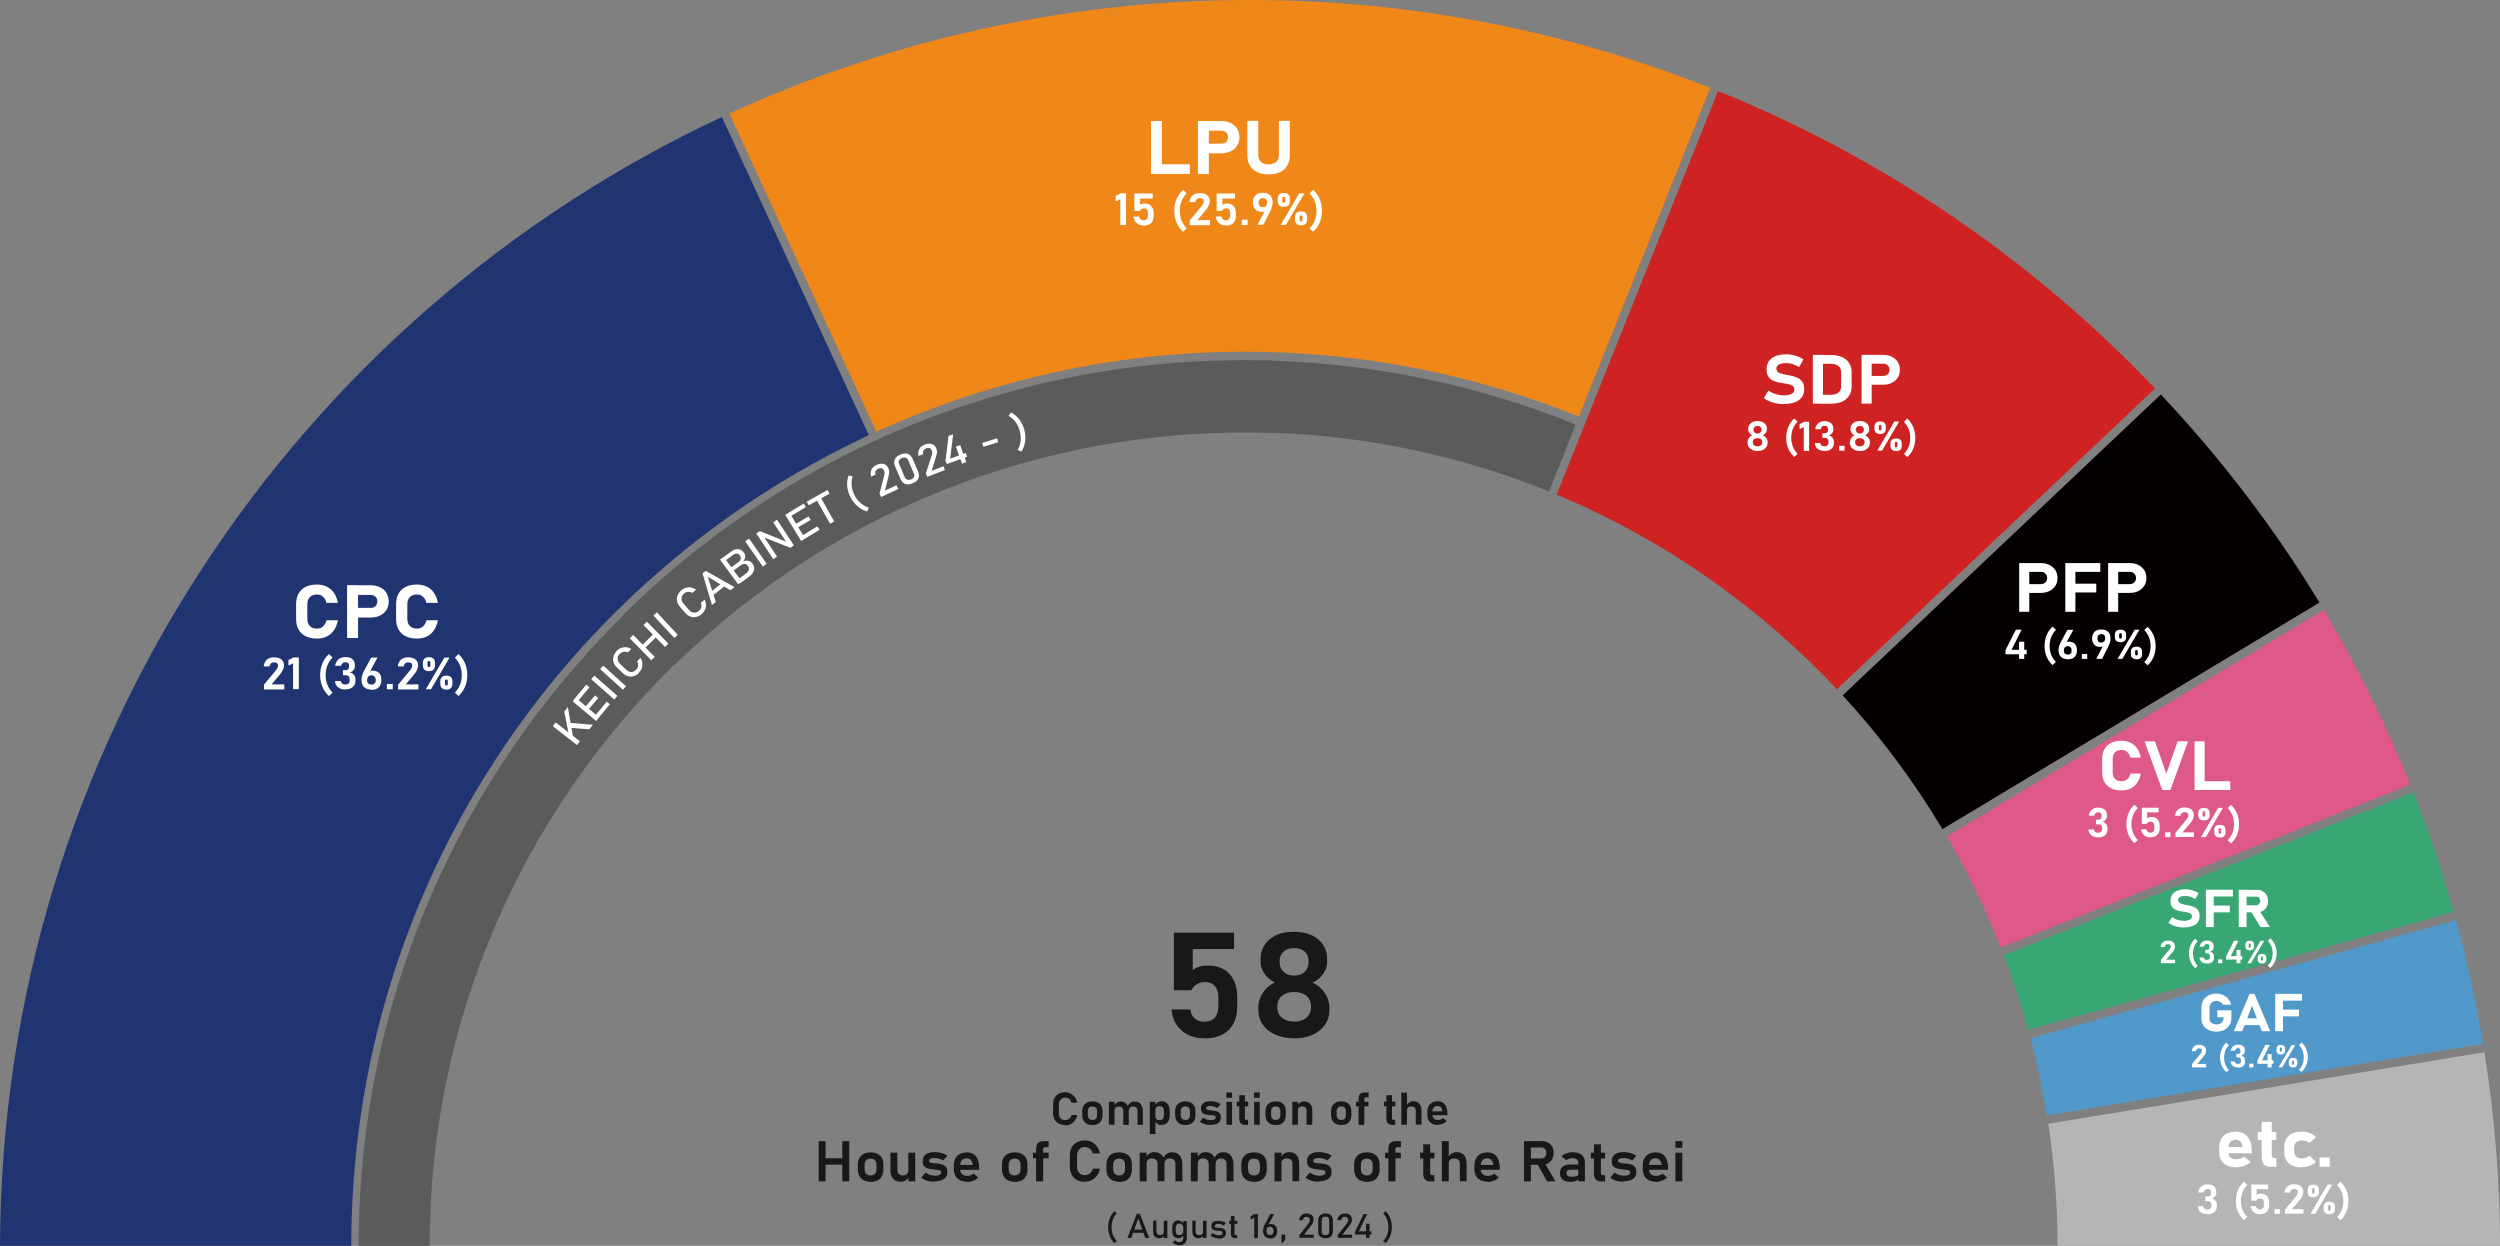<?xml version="1.0" encoding="UTF-8"?>
<svg id="uuid-97215513-972b-45d4-8ab2-c91dc1f28a12" data-name="레이어_2" xmlns="http://www.w3.org/2000/svg" viewBox="0 0 173.51 86.47">
  <rect x="0" y="0" width="173.51" height="86.47" fill="#808080" stroke="none"/>
  <defs>
    <style>
      .uuid-42d52784-3f5a-42de-9bcb-e4a2edbfad32 {
        fill: #213472;
      }

      .uuid-9ee75d07-911d-4318-be5e-0c726861db48 {
        fill: #181818;
      }

      .uuid-0c61bc43-aed5-434b-bcc1-fdc9356e87e1 {
        fill: #040000;
      }

      .uuid-bd06ef8b-0134-4242-b62d-56c6c9978b37 {
        fill: #39a773;
      }

      .uuid-6da4687b-a0d9-4a6f-8534-efd039f19d37 {
        fill: #fff;
      }

      .uuid-bdca9135-bd32-44b3-bc9a-85c87fbc4f7b {
        fill: #ce2322;
      }

      .uuid-de169b1e-8a49-4e25-ae3f-ca5267c5f894 {
        fill: #b5b5b5;
      }

      .uuid-51b7b93a-a826-48d8-92d5-eb611668ea93 {
        fill: #5a5b5b;
      }

      .uuid-3090a703-b3fe-4f7e-80d3-902b8a20687b {
        fill: #5199cb;
      }

      .uuid-a00ddd82-b18a-49ef-85f5-fcc80ba73b9e {
        fill: #de5989;
      }

      .uuid-7f12bfe8-469d-45ad-875e-d8ef307946d4 {
        fill: #f08719;
      }
    </style>
  </defs>
  <g id="uuid-cd3011d6-10b9-4e4c-ba10-46cfa2b06917" data-name="레이어_1">
    <g>
      <path class="uuid-7f12bfe8-469d-45ad-875e-d8ef307946d4" d="M109.58,28.91l9.12-22.81c-9.89-3.92-20.66-6.1-31.95-6.1-12.9,0-25.12,2.84-36.13,7.88l10.2,22.08c7.81-3.55,16.47-5.55,25.6-5.55,8.18,0,15.99,1.61,23.15,4.5Z"/>
      <path class="uuid-51b7b93a-a826-48d8-92d5-eb611668ea93" d="M109.31,29.44c-6.55-2.64-13.64-4.18-21.07-4.41v-.02c-.31,0-.62,0-.93,0-.31,0-.62-.02-.93-.02-.14,0-.29.01-.43.01-.78,0-1.57.03-2.35.06-.25.01-.49.01-.74.03-3.21.18-6.43.62-9.64,1.32,0,0,0,0-.01,0-1.04.23-2.09.49-3.13.78-.02,0-.04.01-.05.02-1.62.45-3.24.95-4.85,1.54-8.48,3.12-15.86,7.93-21.91,13.91l.02.02c-11.35,11.16-18.4,26.67-18.4,43.8h0s.21,0,.21,0h4.72c0-15.81,6.51-30.1,16.98-40.35l.02.02c5.54-5.43,12.28-9.81,20.03-12.66,7.04-2.59,14.26-3.67,21.32-3.44v-.02c6.82.22,13.34,1.65,19.34,4.08l1.81-4.53s-.03-.01-.05-.02l.05-.12Z"/>
      <g>
        <path class="uuid-6da4687b-a0d9-4a6f-8534-efd039f19d37" d="M40.05,51.71l-1.68-1.31.2-.26,1.68,1.31-.2.26ZM39.79,51.25l-.32-.31-.31-1.55.25-.32.38,2.18ZM40.9,50.62l-1.35-.11v-.34s1.6.13,1.6.13l-.25.32Z"/>
        <path class="uuid-6da4687b-a0d9-4a6f-8534-efd039f19d37" d="M41.37,50.04l-1.63-1.37.21-.25,1.63,1.37-.21.25ZM40.05,48.73l-.22-.18.86-1.03.22.18-.86,1.03ZM40.77,49.33l-.22-.18.75-.89.22.18-.75.89ZM41.47,49.91l-.22-.18.86-1.03.22.18-.86,1.03Z"/>
        <path class="uuid-6da4687b-a0d9-4a6f-8534-efd039f19d37" d="M41.25,46.89l1.6,1.41-.22.25-1.6-1.41.22-.25Z"/>
        <path class="uuid-6da4687b-a0d9-4a6f-8534-efd039f19d37" d="M41.87,46.2l1.58,1.43-.22.24-1.58-1.43.22-.24Z"/>
        <path class="uuid-6da4687b-a0d9-4a6f-8534-efd039f19d37" d="M44.37,46.68c-.11.12-.23.2-.37.24-.13.04-.26.05-.4.01-.13-.03-.26-.1-.37-.21l-.42-.4c-.12-.11-.19-.23-.23-.36-.04-.13-.04-.26,0-.4.04-.13.11-.26.22-.38.09-.1.2-.17.31-.21.12-.04.23-.06.35-.05s.24.05.35.12l-.23.24c-.06-.03-.13-.05-.2-.05-.07,0-.14.01-.2.04-.06.03-.12.06-.17.11-.1.1-.15.22-.14.35,0,.13.06.24.17.35l.42.4c.11.1.23.16.35.16s.24-.05.34-.16c.07-.07.12-.16.13-.27.02-.11,0-.21-.06-.31l.23-.24c.07.11.12.22.13.34.02.12,0,.24-.03.36s-.11.22-.2.32Z"/>
        <path class="uuid-6da4687b-a0d9-4a6f-8534-efd039f19d37" d="M45.2,45.82l-1.49-1.52.24-.23,1.49,1.52-.23.23ZM44.71,45.03l-.2-.2.93-.91.2.2-.93.91ZM46.15,44.9l-1.49-1.52.24-.23,1.49,1.52-.23.23Z"/>
        <path class="uuid-6da4687b-a0d9-4a6f-8534-efd039f19d37" d="M45.59,42.5l1.45,1.56-.24.22-1.45-1.56.24-.22Z"/>
        <path class="uuid-6da4687b-a0d9-4a6f-8534-efd039f19d37" d="M48.7,42.62c-.12.11-.25.17-.39.2-.14.03-.27.02-.4-.03-.13-.05-.25-.13-.35-.25l-.38-.44c-.1-.12-.17-.25-.19-.38-.03-.13-.01-.27.04-.4.05-.13.14-.25.26-.35.1-.09.21-.15.33-.18.12-.03.24-.04.36-.01.12.02.23.07.33.15l-.26.22c-.06-.04-.12-.06-.19-.07-.07,0-.14,0-.21.02-.07.02-.13.05-.18.1-.11.09-.17.2-.17.33s.04.25.14.36l.38.44c.1.12.21.18.34.19s.24-.03.35-.12c.08-.07.13-.15.16-.25s.02-.21-.03-.31l.26-.22c.06.11.09.23.1.35,0,.12-.02.24-.07.35-.05.11-.13.21-.23.3Z"/>
        <path class="uuid-6da4687b-a0d9-4a6f-8534-efd039f19d37" d="M49.41,41.99l-.65-2.2.22-.17,2,1.13-.28.22-1.58-.94.56,1.75-.28.22ZM49.43,41.37l-.18-.22.96-.77.18.22-.96.77Z"/>
        <path class="uuid-6da4687b-a0d9-4a6f-8534-efd039f19d37" d="M51.23,40.55l-1.26-1.71.26-.19,1.26,1.71-.26.19ZM51.38,40.44l-.16-.22.51-.38c.14-.1.22-.2.24-.29.02-.09,0-.18-.05-.26h0c-.06-.09-.14-.14-.22-.15s-.19.02-.3.1l-.57.42-.16-.22.57-.42c.1-.07.16-.15.17-.23s0-.16-.06-.24c-.06-.09-.14-.13-.22-.13-.09,0-.18.04-.29.12l-.54.4-.16-.22.59-.43c.19-.14.35-.2.51-.18.15.02.28.1.39.24.06.09.09.18.09.3,0,.11-.06.22-.16.33.13-.07.25-.09.38-.06.12.03.22.1.29.2h0c.1.14.14.29.1.45-.04.16-.14.3-.31.43l-.61.45Z"/>
        <path class="uuid-6da4687b-a0d9-4a6f-8534-efd039f19d37" d="M51.99,37.38l1.22,1.75-.27.19-1.22-1.75.27-.19Z"/>
        <path class="uuid-6da4687b-a0d9-4a6f-8534-efd039f19d37" d="M53.66,38.8l-1.17-1.78.25-.16,1.86.75v.05s-.94-1.41-.94-1.41l.27-.18,1.17,1.78-.25.17-1.84-.73v-.05s.92,1.39.92,1.39l-.27.18Z"/>
        <path class="uuid-6da4687b-a0d9-4a6f-8534-efd039f19d37" d="M55.6,37.55l-1.1-1.82.28-.17,1.1,1.82-.28.17ZM54.78,35.89l-.15-.24,1.15-.7.15.24-1.15.7ZM55.26,36.68l-.15-.24,1-.6.15.24-1,.6ZM55.73,37.47l-.15-.24,1.15-.7.15.24-1.15.7Z"/>
        <path class="uuid-6da4687b-a0d9-4a6f-8534-efd039f19d37" d="M56.13,35.07l-.14-.25,1.44-.81.14.25-1.44.81ZM57.61,36.35l-.96-1.7.29-.16.96,1.7-.29.16Z"/>
        <path class="uuid-6da4687b-a0d9-4a6f-8534-efd039f19d37" d="M60.18,35.5c-.26-.08-.48-.2-.67-.37-.19-.16-.35-.37-.48-.62s-.21-.5-.23-.75c-.02-.25,0-.5.09-.76l.29.06c-.07.22-.09.44-.07.66s.09.43.2.65.25.4.41.54c.17.14.36.25.58.33l-.12.27Z"/>
        <path class="uuid-6da4687b-a0d9-4a6f-8534-efd039f19d37" d="M61.15,34.5l-.11-.23.32-1.24c.02-.07.03-.14.03-.21,0-.07-.01-.12-.04-.17h0c-.04-.08-.09-.13-.16-.15-.07-.02-.15,0-.24.03-.09.04-.14.1-.18.17-.03.07-.04.15,0,.24h0s-.31.14-.31.14h0c-.05-.18-.04-.34.02-.48.06-.14.18-.25.35-.33.19-.09.36-.11.5-.07s.25.14.33.3h0c.03.07.05.15.05.24,0,.09,0,.18-.03.27l-.26,1.04.8-.37.12.26-1.2.56Z"/>
        <path class="uuid-6da4687b-a0d9-4a6f-8534-efd039f19d37" d="M63.35,33.54c-.21.09-.38.1-.52.05-.15-.06-.25-.17-.33-.34l-.38-.89c-.07-.17-.08-.33-.02-.47s.19-.26.39-.34c.2-.09.38-.1.52-.05.14.05.25.17.33.34l.38.89c.07.17.08.33.02.47-.06.14-.19.26-.4.34ZM63.23,33.28c.11-.05.18-.11.21-.18.03-.07.02-.16-.02-.25l-.38-.89c-.04-.09-.09-.15-.17-.19-.07-.03-.16-.02-.27.02s-.18.11-.21.18c-.03.07-.02.16.02.25l.38.89c.04.09.09.15.17.18.07.03.16.02.27-.02Z"/>
        <path class="uuid-6da4687b-a0d9-4a6f-8534-efd039f19d37" d="M64.35,33.09l-.09-.24.4-1.22c.02-.07.04-.14.04-.2s0-.12-.03-.17h0c-.03-.08-.08-.13-.15-.16-.07-.02-.15-.02-.24.02-.09.03-.15.09-.19.16-.04.07-.04.15-.02.24h0s-.32.13-.32.13h0c-.04-.18-.02-.34.05-.48.07-.14.2-.24.37-.31.2-.08.36-.09.51-.04.14.05.25.15.31.32h0c.03.07.04.15.04.24,0,.09-.02.18-.05.27l-.32,1.03.82-.32.1.26-1.23.48Z"/>
        <path class="uuid-6da4687b-a0d9-4a6f-8534-efd039f19d37" d="M65.71,32.21l-.09-.24.21-1.72.32-.11-.2,1.69,1.08-.39.09.26-1.41.51ZM66.77,32.18l-.43-1.18.3-.11.42,1.18-.3.11Z"/>
        <path class="uuid-6da4687b-a0d9-4a6f-8534-efd039f19d37" d="M68.17,30.74l1.03-.32.08.27-1.03.32-.08-.27Z"/>
        <path class="uuid-6da4687b-a0d9-4a6f-8534-efd039f19d37" d="M70.9,31.35l-.27-.12c.11-.2.18-.41.21-.63.02-.22,0-.44-.06-.68s-.16-.44-.29-.62c-.13-.18-.29-.32-.49-.44l.17-.24c.23.13.43.3.58.5.15.2.27.44.34.71.07.27.1.53.06.78-.03.25-.11.49-.25.72Z"/>
      </g>
      <path class="uuid-42d52784-3f5a-42de-9bcb-e4a2edbfad32" d="M60.3,30.2l-10.2-22.08C20.59,21.9.12,51.78,0,86.47h24.38c0-24.89,14.73-46.38,35.93-56.27Z"/>
      <path class="uuid-0c61bc43-aed5-434b-bcc1-fdc9356e87e1" d="M134.82,57.54l26.16-15.72c-3.16-5.2-6.86-10.03-11.01-14.44l-22.08,20.88c2.61,2.84,4.93,5.95,6.92,9.28Z"/>
      <path class="uuid-bdca9135-bd32-44b3-bc9a-85c87fbc4f7b" d="M127.49,47.84l22.08-20.88c-8.46-8.88-18.77-15.97-30.33-20.64l-11.2,28.01c7.42,3.1,14.03,7.74,19.45,13.51Z"/>
      <path class="uuid-de169b1e-8a49-4e25-ae3f-ca5267c5f894" d="M172.43,73.03l-30.27,4.96c.42,2.77.64,5.6.64,8.48h30.72c-.02-4.57-.39-9.06-1.09-13.44Z"/>
      <path class="uuid-3090a703-b3fe-4f7e-80d3-902b8a20687b" d="M142.06,77.41l30.27-4.96c-.48-2.92-1.11-5.78-1.88-8.59l-29.52,8.19c.46,1.76.84,3.55,1.13,5.37Z"/>
      <path class="uuid-bd06ef8b-0134-4242-b62d-56c6c9978b37" d="M140.76,71.48l29.52-8.19c-.79-2.83-1.72-5.59-2.79-8.3l-28.42,11.31c.64,1.69,1.21,3.41,1.69,5.17Z"/>
      <path class="uuid-a00ddd82-b18a-49ef-85f5-fcc80ba73b9e" d="M138.86,65.77l28.42-11.31c-1.69-4.22-3.7-8.27-6-12.13l-26.16,15.72c1.44,2.46,2.69,5.04,3.74,7.72Z"/>
      <g>
        <g>
          <path class="uuid-6da4687b-a0d9-4a6f-8534-efd039f19d37" d="M123.82,28.05c-.18,0-.35-.02-.52-.05-.17-.03-.33-.08-.48-.14-.15-.06-.28-.14-.4-.23l.32-.53c.14.11.31.19.5.25.19.06.38.09.58.09.23,0,.41-.04.53-.11.13-.07.19-.17.19-.3h0c0-.1-.03-.17-.09-.23-.06-.05-.15-.09-.25-.12-.1-.02-.21-.05-.33-.06-.14-.02-.29-.05-.44-.08-.15-.03-.28-.08-.41-.14s-.22-.16-.3-.28c-.08-.12-.11-.29-.11-.49h0c0-.33.12-.59.36-.77.24-.18.57-.27,1.01-.27.2,0,.4.03.61.09.21.06.4.15.58.26l-.3.54c-.14-.09-.29-.16-.45-.21s-.3-.07-.45-.07c-.21,0-.38.03-.5.1-.12.06-.18.15-.18.27h0c0,.11.04.19.1.25.07.06.16.1.27.12.11.03.23.05.36.08.14.02.28.06.43.09.14.04.27.09.39.16.12.07.21.16.28.28.07.12.1.27.1.46h0c0,.33-.12.58-.37.76-.25.18-.59.27-1.04.27Z"/>
          <path class="uuid-6da4687b-a0d9-4a6f-8534-efd039f19d37" d="M125.82,28.01v-3.38h.7v3.38h-.7ZM126.17,28.01v-.61h.89c.23,0,.41-.05.53-.15.13-.1.19-.24.19-.43v-.99c0-.18-.06-.33-.19-.43-.12-.1-.3-.15-.53-.15h-.89v-.61h.88c.47,0,.83.11,1.08.32s.38.51.38.89v.96c0,.24-.05.45-.16.63-.11.18-.27.32-.49.43-.22.1-.49.15-.81.15h-.87Z"/>
          <path class="uuid-6da4687b-a0d9-4a6f-8534-efd039f19d37" d="M129.2,28.01v-3.38h.7v3.38h-.7ZM129.52,26.7v-.61h1.19c.12,0,.23-.04.31-.12s.12-.18.12-.3-.04-.23-.12-.31-.18-.12-.31-.12h-1.19v-.61h1.17c.24,0,.44.04.61.13.17.09.31.21.41.36s.15.34.15.55-.05.39-.15.54-.23.27-.41.36c-.17.09-.38.13-.61.13h-1.17Z"/>
        </g>
        <g>
          <path class="uuid-6da4687b-a0d9-4a6f-8534-efd039f19d37" d="M121.98,31.3c-.14,0-.26-.02-.36-.07s-.18-.11-.24-.2c-.06-.08-.09-.18-.09-.3v-.03c0-.1.03-.2.09-.29.06-.09.14-.16.23-.2-.08-.04-.15-.1-.2-.17-.05-.07-.08-.15-.08-.23v-.05c0-.16.06-.29.18-.39.12-.1.27-.15.47-.15s.35.05.47.15c.12.1.18.23.18.39v.05c0,.08-.03.16-.08.23-.05.07-.12.13-.2.17.1.05.18.11.24.2.06.09.09.18.09.29v.03c0,.11-.03.21-.09.3-.06.08-.14.15-.24.2-.1.05-.22.07-.36.07ZM121.98,30.98c.1,0,.18-.03.24-.08.06-.05.09-.12.09-.2v-.02c0-.08-.03-.15-.09-.2s-.14-.07-.24-.07-.18.02-.24.07c-.06.05-.09.12-.09.2v.02c0,.08.03.15.09.2.06.05.14.08.24.08ZM121.98,30.09c.08,0,.15-.02.2-.07.05-.05.08-.11.08-.19v-.02c0-.08-.03-.14-.08-.18-.05-.05-.12-.07-.2-.07s-.15.02-.2.07c-.05.05-.08.11-.08.18v.02c0,.08.03.14.08.19.05.05.12.07.2.07Z"/>
          <path class="uuid-6da4687b-a0d9-4a6f-8534-efd039f19d37" d="M124.53,31.72c-.19-.18-.33-.38-.42-.6s-.14-.47-.14-.74.05-.51.14-.74.23-.42.42-.6l.23.23c-.15.15-.26.32-.33.5s-.11.39-.11.61.04.43.11.61c.07.19.18.35.33.5l-.23.22Z"/>
          <path class="uuid-6da4687b-a0d9-4a6f-8534-efd039f19d37" d="M125.56,29.26v2.03h-.37v-1.65l-.29.14v-.35l.33-.16h.34Z"/>
          <path class="uuid-6da4687b-a0d9-4a6f-8534-efd039f19d37" d="M126.64,31.3c-.13,0-.24-.02-.34-.06-.1-.04-.18-.1-.24-.19-.06-.08-.1-.18-.11-.3h.38c.01.08.04.13.09.17.05.04.12.06.2.06.09,0,.16-.02.21-.07.05-.04.08-.11.08-.19v-.05c0-.09-.02-.16-.07-.21s-.11-.07-.19-.07h-.17v-.32h.17c.07,0,.12-.02.16-.06.04-.04.06-.1.06-.18v-.05c0-.07-.02-.13-.06-.17s-.1-.06-.18-.06c-.07,0-.13.02-.17.06-.05.04-.08.1-.1.18h-.38c.03-.18.1-.32.21-.41.12-.1.26-.15.44-.15.19,0,.34.05.45.14.11.09.16.22.16.39v.05c0,.1-.03.18-.08.25-.06.07-.14.13-.24.16.12.02.2.08.27.16s.09.19.09.31v.05c0,.18-.06.31-.17.41s-.27.15-.48.15Z"/>
          <path class="uuid-6da4687b-a0d9-4a6f-8534-efd039f19d37" d="M127.65,31.28v-.34h.37v.34h-.37Z"/>
          <path class="uuid-6da4687b-a0d9-4a6f-8534-efd039f19d37" d="M129.08,31.3c-.14,0-.26-.02-.36-.07s-.18-.11-.24-.2c-.06-.08-.09-.18-.09-.3v-.03c0-.1.03-.2.09-.29.06-.09.14-.16.23-.2-.08-.04-.15-.1-.2-.17-.05-.07-.08-.15-.08-.23v-.05c0-.16.06-.29.18-.39.12-.1.27-.15.47-.15s.35.05.47.15c.12.1.18.23.18.39v.05c0,.08-.03.16-.08.23-.05.07-.12.13-.2.17.1.05.18.11.24.2.06.09.09.18.09.29v.03c0,.11-.03.21-.09.3-.06.08-.14.15-.24.2-.1.05-.22.07-.36.07ZM129.08,30.98c.1,0,.18-.03.24-.08.06-.05.09-.12.09-.2v-.02c0-.08-.03-.15-.09-.2s-.14-.07-.24-.07-.18.02-.24.07c-.06.05-.09.12-.09.2v.02c0,.08.03.15.09.2.06.05.14.08.24.08ZM129.08,30.09c.08,0,.15-.02.2-.07.05-.05.08-.11.08-.19v-.02c0-.08-.03-.14-.08-.18-.05-.05-.12-.07-.2-.07s-.15.02-.2.07c-.05.05-.08.11-.08.18v.02c0,.08.03.14.08.19.05.05.12.07.2.07Z"/>
          <path class="uuid-6da4687b-a0d9-4a6f-8534-efd039f19d37" d="M130.49,30.12c-.12,0-.22-.03-.29-.09-.07-.06-.1-.15-.1-.26v-.17c0-.11.03-.2.1-.26.07-.06.16-.09.29-.09s.22.03.29.09c.07.06.1.15.1.26v.17c0,.11-.03.2-.1.26-.07.06-.16.09-.29.09ZM130.29,31.28l1.19-2.03h.33l-1.19,2.03h-.33ZM130.49,29.87c.06,0,.09-.03.09-.1v-.18c0-.06-.03-.1-.09-.1s-.09.03-.09.1v.18c0,.07.03.1.09.1ZM131.6,31.3c-.12,0-.22-.03-.29-.09-.07-.06-.1-.15-.1-.26v-.17c0-.11.03-.2.1-.26.07-.06.16-.09.29-.09s.22.03.29.09c.07.06.1.15.1.27v.17c0,.11-.03.2-.1.26-.07.06-.16.09-.29.09ZM131.6,31.05c.06,0,.09-.03.09-.1v-.18c0-.06-.03-.1-.09-.1s-.09.03-.09.1v.18c0,.07.03.1.09.1Z"/>
          <path class="uuid-6da4687b-a0d9-4a6f-8534-efd039f19d37" d="M132.37,31.72l-.23-.22c.15-.15.26-.32.33-.5s.11-.39.11-.61-.04-.43-.11-.61c-.07-.18-.18-.35-.33-.5l.23-.23c.19.18.33.38.42.6s.14.47.14.74-.05.51-.14.74-.23.42-.42.6Z"/>
        </g>
      </g>
      <g>
        <g>
          <path class="uuid-6da4687b-a0d9-4a6f-8534-efd039f19d37" d="M79.88,12.07v-3.67h.76v3.67h-.76ZM80.22,12.07v-.67h2.36v.67h-2.36Z"/>
          <path class="uuid-6da4687b-a0d9-4a6f-8534-efd039f19d37" d="M83.14,12.07v-3.67h.76v3.67h-.76ZM83.48,10.64v-.67h1.29c.14,0,.25-.04.33-.12.08-.08.13-.19.13-.33s-.04-.25-.13-.33c-.08-.08-.2-.12-.33-.12h-1.29v-.67h1.27c.25,0,.48.05.67.14.19.09.34.22.44.39s.16.37.16.59-.05.42-.16.59-.25.3-.44.39-.41.14-.67.14h-1.27Z"/>
          <path class="uuid-6da4687b-a0d9-4a6f-8534-efd039f19d37" d="M88.03,12.1c-.47,0-.83-.12-1.08-.36-.26-.24-.38-.57-.38-1.01v-2.34h.76v2.36c0,.21.06.37.19.49.12.12.3.17.52.17s.4-.06.53-.17.19-.28.19-.49v-2.36h.76v2.34c0,.43-.13.77-.38,1.01s-.62.36-1.09.36Z"/>
        </g>
        <g>
          <path class="uuid-6da4687b-a0d9-4a6f-8534-efd039f19d37" d="M78.15,13.42v2.2h-.4v-1.79l-.32.15v-.38l.35-.18h.37Z"/>
          <path class="uuid-6da4687b-a0d9-4a6f-8534-efd039f19d37" d="M79.36,15.64c-.19,0-.35-.05-.47-.16s-.2-.25-.22-.45h0s.4,0,.4,0h0c.01.08.04.15.1.19.05.05.12.07.2.07.09,0,.17-.03.22-.09s.08-.14.08-.24v-.18c0-.1-.02-.18-.07-.24-.05-.06-.12-.08-.21-.08-.06,0-.12.02-.17.05-.05.03-.09.07-.12.13h-.37v-1.21h1.27v.35h-.87v.44s.09-.06.14-.07.11-.03.17-.03c.2,0,.36.06.46.18.11.12.17.28.17.5v.18c0,.22-.06.38-.18.5-.12.12-.29.18-.52.18Z"/>
          <path class="uuid-6da4687b-a0d9-4a6f-8534-efd039f19d37" d="M82.11,16.09c-.2-.19-.36-.41-.46-.66-.1-.24-.15-.51-.15-.8s.05-.56.15-.8c.1-.24.25-.46.46-.66l.25.25c-.16.16-.28.34-.36.55-.08.2-.12.42-.12.66s.04.46.12.67c.08.2.2.38.36.55l-.25.24Z"/>
          <path class="uuid-6da4687b-a0d9-4a6f-8534-efd039f19d37" d="M82.57,15.62v-.32l.84-1.01c.04-.05.08-.1.1-.16.02-.05.04-.11.04-.15h0c0-.08-.02-.13-.07-.17-.05-.04-.12-.06-.21-.06s-.16.02-.21.07-.09.12-.1.21h0s-.41,0-.41,0h0c.02-.2.1-.36.22-.47.13-.11.29-.16.49-.16.22,0,.4.05.52.15s.18.24.18.42h0c0,.09-.02.18-.06.27-.04.09-.09.18-.15.26l-.65.78h.88v.35h-1.4Z"/>
          <path class="uuid-6da4687b-a0d9-4a6f-8534-efd039f19d37" d="M85.07,15.64c-.19,0-.35-.05-.47-.16s-.2-.25-.22-.45h0s.4,0,.4,0h0c.01.08.04.15.1.19.05.05.12.07.2.07.09,0,.17-.03.22-.09s.08-.14.08-.24v-.18c0-.1-.02-.18-.07-.24-.05-.06-.12-.08-.21-.08-.06,0-.12.02-.17.05-.05.03-.09.07-.12.13h-.37v-1.21h1.27v.35h-.87v.44s.09-.06.14-.07.11-.03.17-.03c.2,0,.36.06.46.18.11.12.17.28.17.5v.18c0,.22-.06.38-.18.5-.12.12-.29.18-.52.18Z"/>
          <path class="uuid-6da4687b-a0d9-4a6f-8534-efd039f19d37" d="M86.18,15.62v-.37h.41v.37h-.41Z"/>
          <path class="uuid-6da4687b-a0d9-4a6f-8534-efd039f19d37" d="M87.27,15.62l.57-1.09.04.05s-.07.08-.13.1c-.06.02-.12.03-.2.03-.18,0-.32-.06-.43-.18-.11-.12-.17-.27-.17-.47h0c0-.22.06-.38.18-.5s.29-.18.51-.18.39.06.51.18c.12.12.18.29.18.5h0c0,.09-.02.19-.05.29s-.07.21-.12.31l-.48.94h-.42ZM87.65,14.38c.09,0,.17-.03.22-.08.05-.06.08-.14.08-.24h0c0-.1-.03-.18-.08-.23-.05-.05-.12-.08-.22-.08s-.17.03-.22.08c-.05.05-.08.13-.08.23h0c0,.1.03.18.08.24.05.06.12.08.22.08Z"/>
          <path class="uuid-6da4687b-a0d9-4a6f-8534-efd039f19d37" d="M89.1,14.36c-.13,0-.24-.03-.31-.1-.07-.07-.11-.16-.11-.29v-.19c0-.12.04-.22.11-.29.07-.07.18-.1.31-.1s.24.03.31.1c.07.07.11.16.11.29v.19c0,.12-.04.22-.11.29-.07.07-.18.1-.31.1ZM88.88,15.62l1.29-2.2h.36l-1.29,2.2h-.36ZM89.1,14.08c.07,0,.1-.04.1-.11v-.2c0-.07-.03-.11-.1-.11s-.1.04-.1.11v.19c0,.07.03.11.1.11ZM90.3,15.64c-.13,0-.24-.03-.31-.1-.07-.07-.11-.16-.11-.29v-.19c0-.12.04-.22.11-.29.07-.07.18-.1.31-.1s.24.03.31.1c.07.07.11.16.11.29v.19c0,.12-.04.22-.11.29s-.18.1-.31.1ZM90.3,15.37c.07,0,.1-.04.1-.11v-.2c0-.07-.03-.11-.1-.11s-.1.04-.1.11v.19c0,.07.03.11.1.11Z"/>
          <path class="uuid-6da4687b-a0d9-4a6f-8534-efd039f19d37" d="M91.14,16.09l-.25-.24c.16-.16.28-.35.36-.55.08-.2.12-.42.12-.66s-.04-.46-.12-.67c-.08-.2-.2-.38-.36-.55l.25-.25c.2.19.36.41.46.66.1.24.15.51.15.8s-.05.56-.15.8c-.1.24-.25.46-.46.66Z"/>
        </g>
      </g>
      <g>
        <g>
          <path class="uuid-6da4687b-a0d9-4a6f-8534-efd039f19d37" d="M22.01,44.32c-.31,0-.57-.05-.79-.16-.22-.11-.38-.26-.5-.47s-.17-.45-.17-.74v-1.01c0-.29.06-.54.17-.74s.28-.36.5-.47c.22-.11.48-.16.79-.16.25,0,.48.05.68.15s.36.24.49.43c.13.19.22.42.27.69h-.79c-.03-.12-.08-.23-.14-.31-.06-.08-.14-.15-.22-.2s-.19-.07-.3-.07c-.21,0-.38.06-.49.18-.12.12-.18.29-.18.5v1.01c0,.22.06.38.18.5.12.12.28.18.49.18.17,0,.31-.05.42-.15.11-.1.19-.24.24-.43h.79c-.05.27-.14.5-.27.69-.13.19-.29.33-.49.43-.2.1-.42.15-.68.15Z"/>
          <path class="uuid-6da4687b-a0d9-4a6f-8534-efd039f19d37" d="M24.09,44.28v-3.67h.76v3.67h-.76ZM24.44,42.86v-.67h1.29c.14,0,.25-.04.33-.12.08-.08.13-.19.13-.33s-.04-.25-.13-.33c-.08-.08-.2-.12-.33-.12h-1.29v-.67h1.27c.25,0,.48.05.67.14.19.09.34.22.44.39s.16.37.16.59-.05.42-.16.59-.25.3-.44.39-.41.14-.67.14h-1.27Z"/>
          <path class="uuid-6da4687b-a0d9-4a6f-8534-efd039f19d37" d="M28.95,44.32c-.31,0-.57-.05-.79-.16-.22-.11-.38-.26-.5-.47s-.17-.45-.17-.74v-1.01c0-.29.06-.54.17-.74s.28-.36.5-.47c.22-.11.48-.16.79-.16.25,0,.48.05.68.15s.36.24.49.43c.13.19.22.42.27.69h-.79c-.03-.12-.08-.23-.14-.31-.06-.08-.14-.15-.22-.2s-.19-.07-.3-.07c-.21,0-.38.06-.49.18-.12.12-.18.29-.18.5v1.01c0,.22.06.38.18.5.12.12.28.18.49.18.17,0,.31-.05.42-.15.11-.1.19-.24.24-.43h.79c-.05.27-.14.5-.27.69-.13.19-.29.33-.49.43-.2.1-.42.15-.68.15Z"/>
        </g>
        <g>
          <path class="uuid-6da4687b-a0d9-4a6f-8534-efd039f19d37" d="M18.32,47.84v-.32l.84-1.01c.04-.05.08-.1.1-.16.02-.05.04-.11.04-.15h0c0-.08-.02-.13-.07-.17-.05-.04-.12-.06-.21-.06s-.16.02-.21.07-.09.12-.1.21h0s-.41,0-.41,0h0c.02-.2.1-.36.22-.47.13-.11.29-.16.49-.16.22,0,.4.05.52.15s.18.24.18.42h0c0,.09-.02.18-.06.27-.04.09-.09.18-.15.26l-.65.78h.88v.35h-1.4Z"/>
          <path class="uuid-6da4687b-a0d9-4a6f-8534-efd039f19d37" d="M20.74,45.63v2.2h-.4v-1.79l-.32.15v-.38l.35-.18h.37Z"/>
          <path class="uuid-6da4687b-a0d9-4a6f-8534-efd039f19d37" d="M22.83,48.31c-.2-.19-.36-.41-.46-.66-.1-.24-.15-.51-.15-.8s.05-.56.15-.8c.1-.24.25-.46.46-.66l.25.25c-.16.16-.28.34-.36.55-.08.2-.12.42-.12.66s.04.46.12.67c.08.2.2.38.36.55l-.25.24Z"/>
          <path class="uuid-6da4687b-a0d9-4a6f-8534-efd039f19d37" d="M23.99,47.86c-.14,0-.27-.02-.37-.07s-.2-.11-.26-.2c-.07-.09-.1-.2-.12-.32h.41c.01.08.05.14.1.18.06.04.13.06.21.06.1,0,.18-.02.23-.07s.08-.12.08-.21v-.06c0-.1-.02-.17-.07-.23-.05-.05-.12-.08-.21-.08h-.19v-.35h.19c.08,0,.14-.02.18-.07.04-.05.06-.11.06-.19v-.05c0-.08-.02-.14-.07-.18-.04-.04-.11-.06-.19-.06-.07,0-.14.02-.19.06-.05.04-.09.11-.11.19h-.41c.03-.19.11-.34.23-.45.13-.11.29-.16.48-.16.21,0,.38.05.49.15.12.1.17.24.17.42v.05c0,.11-.03.2-.09.28-.06.08-.15.14-.26.17.12.03.22.08.29.17.07.09.1.2.1.34v.05c0,.19-.06.34-.18.45-.12.11-.3.16-.52.16Z"/>
          <path class="uuid-6da4687b-a0d9-4a6f-8534-efd039f19d37" d="M25.78,47.86c-.22,0-.39-.06-.51-.17s-.18-.28-.18-.49h0c0-.1.01-.2.04-.3.03-.11.07-.21.12-.31l.51-.95h.44l-.6,1.1-.06-.05c.06-.1.16-.15.31-.15.2,0,.35.06.46.17.11.11.16.28.16.49h0c0,.21-.06.38-.18.5s-.29.18-.51.18ZM25.78,47.51c.1,0,.17-.03.22-.08.05-.05.08-.12.08-.22h0c0-.11-.03-.19-.08-.25-.05-.06-.13-.09-.23-.09-.09,0-.16.03-.21.09s-.08.14-.08.25h0c0,.1.03.17.08.22.05.05.12.08.22.08Z"/>
          <path class="uuid-6da4687b-a0d9-4a6f-8534-efd039f19d37" d="M26.85,47.84v-.37h.41v.37h-.41Z"/>
          <path class="uuid-6da4687b-a0d9-4a6f-8534-efd039f19d37" d="M27.63,47.84v-.32l.84-1.01c.04-.05.08-.1.1-.16.02-.05.04-.11.04-.15h0c0-.08-.02-.13-.07-.17-.05-.04-.12-.06-.21-.06s-.16.02-.21.07-.09.12-.1.21h0s-.41,0-.41,0h0c.02-.2.1-.36.22-.47.13-.11.29-.16.49-.16.22,0,.4.05.52.15s.18.24.18.42h0c0,.09-.02.18-.06.27-.04.09-.09.18-.15.26l-.65.78h.88v.35h-1.4Z"/>
          <path class="uuid-6da4687b-a0d9-4a6f-8534-efd039f19d37" d="M29.77,46.58c-.13,0-.24-.03-.31-.1-.07-.07-.11-.16-.11-.29v-.19c0-.12.04-.22.11-.29.07-.07.18-.1.31-.1s.24.03.31.1c.07.07.11.16.11.29v.19c0,.12-.04.22-.11.29-.07.07-.18.1-.31.1ZM29.55,47.84l1.29-2.2h.36l-1.29,2.2h-.36ZM29.77,46.3c.07,0,.1-.04.1-.11v-.2c0-.07-.03-.11-.1-.11s-.1.04-.1.11v.19c0,.07.03.11.1.11ZM30.98,47.86c-.13,0-.24-.03-.31-.1-.07-.07-.11-.16-.11-.29v-.19c0-.12.04-.22.11-.29.07-.07.18-.1.31-.1s.24.03.31.1c.07.07.11.16.11.29v.19c0,.12-.04.22-.11.29s-.18.1-.31.1ZM30.98,47.58c.07,0,.1-.04.1-.11v-.2c0-.07-.03-.11-.1-.11s-.1.04-.1.11v.19c0,.07.03.11.1.11Z"/>
          <path class="uuid-6da4687b-a0d9-4a6f-8534-efd039f19d37" d="M31.82,48.31l-.25-.24c.16-.16.28-.35.36-.55.08-.2.12-.42.12-.66s-.04-.46-.12-.67c-.08-.2-.2-.38-.36-.55l.25-.25c.2.19.36.41.46.66.1.24.15.51.15.8s-.05.56-.15.8c-.1.24-.25.46-.46.66Z"/>
        </g>
      </g>
      <g>
        <g>
          <path class="uuid-6da4687b-a0d9-4a6f-8534-efd039f19d37" d="M147.25,54.86c-.28,0-.53-.05-.73-.15-.2-.1-.35-.24-.46-.43-.11-.19-.16-.42-.16-.68v-.93c0-.27.05-.5.16-.68.11-.19.26-.33.46-.43.2-.1.44-.15.73-.15.23,0,.44.05.63.14.18.09.33.22.45.4s.2.38.25.63h-.72c-.03-.11-.07-.21-.13-.29-.06-.08-.13-.14-.21-.18-.08-.04-.17-.06-.27-.06-.2,0-.35.05-.46.16s-.16.26-.16.46v.93c0,.2.05.35.16.46.11.11.26.16.46.16.15,0,.28-.05.39-.14.11-.09.18-.22.22-.39h.72c-.05.25-.13.46-.25.63-.12.17-.27.31-.45.4-.18.09-.39.14-.62.14Z"/>
          <path class="uuid-6da4687b-a0d9-4a6f-8534-efd039f19d37" d="M150.07,54.83l-1.23-3.38h.72l.79,2.25.79-2.25h.72l-1.23,3.38h-.55Z"/>
          <path class="uuid-6da4687b-a0d9-4a6f-8534-efd039f19d37" d="M152.31,54.83v-3.38h.7v3.38h-.7ZM152.62,54.83v-.61h2.17v.61h-2.17Z"/>
        </g>
        <g>
          <path class="uuid-6da4687b-a0d9-4a6f-8534-efd039f19d37" d="M145.63,58.12c-.13,0-.24-.02-.34-.06-.1-.04-.18-.1-.24-.19-.06-.08-.1-.18-.11-.3h.38c.01.08.04.13.09.17.05.04.12.06.2.06.09,0,.16-.02.21-.07.05-.04.08-.11.08-.19v-.05c0-.09-.02-.16-.07-.21s-.11-.07-.19-.07h-.17v-.32h.17c.07,0,.12-.02.16-.06.04-.04.06-.1.06-.18v-.05c0-.07-.02-.13-.06-.17s-.1-.06-.18-.06c-.07,0-.13.02-.17.06-.05.04-.08.1-.1.18h-.38c.03-.18.1-.32.21-.41.12-.1.26-.15.44-.15.19,0,.34.05.45.14.11.09.16.22.16.39v.05c0,.1-.03.18-.08.25-.06.07-.14.13-.24.16.12.02.2.08.27.16s.09.19.09.31v.05c0,.18-.06.31-.17.41s-.27.15-.48.15Z"/>
          <path class="uuid-6da4687b-a0d9-4a6f-8534-efd039f19d37" d="M148.14,58.53c-.19-.18-.33-.38-.42-.6s-.14-.47-.14-.74.05-.51.14-.74.23-.42.42-.6l.23.23c-.15.15-.26.32-.33.5s-.11.39-.11.61.04.43.11.61c.07.19.18.35.33.5l-.23.22Z"/>
          <path class="uuid-6da4687b-a0d9-4a6f-8534-efd039f19d37" d="M149.24,58.12c-.17,0-.32-.05-.43-.15-.12-.1-.18-.23-.21-.41h0s.37,0,.37,0h0c0,.08.04.13.09.17.05.04.11.06.19.06.09,0,.15-.03.2-.08.05-.05.07-.13.07-.22v-.17c0-.09-.02-.17-.07-.22-.05-.05-.11-.08-.19-.08-.06,0-.11.01-.16.04s-.08.07-.11.12h-.34v-1.12h1.17v.32h-.8v.41s.08-.05.13-.07c.05-.02.1-.02.16-.02.18,0,.33.05.43.16.1.11.15.26.15.46v.17c0,.2-.06.35-.17.46s-.27.16-.47.16Z"/>
          <path class="uuid-6da4687b-a0d9-4a6f-8534-efd039f19d37" d="M150.27,58.1v-.34h.37v.34h-.37Z"/>
          <path class="uuid-6da4687b-a0d9-4a6f-8534-efd039f19d37" d="M150.99,58.1v-.3l.77-.93s.07-.1.09-.15c.02-.05.03-.1.03-.14h0c0-.07-.02-.12-.07-.16-.05-.04-.11-.06-.19-.06s-.14.02-.2.07c-.05.04-.08.11-.09.19h0s-.38,0-.38,0h0c.02-.19.09-.33.21-.43.12-.1.27-.15.45-.15.2,0,.36.05.48.14.11.09.17.22.17.39h0c0,.08-.02.17-.05.25s-.08.16-.14.24l-.6.71h.8v.32h-1.29Z"/>
          <path class="uuid-6da4687b-a0d9-4a6f-8534-efd039f19d37" d="M152.96,56.94c-.12,0-.22-.03-.29-.09-.07-.06-.1-.15-.1-.26v-.17c0-.11.03-.2.1-.26.07-.06.16-.09.29-.09s.22.03.29.09c.07.06.1.15.1.26v.17c0,.11-.03.2-.1.26-.07.06-.16.09-.29.09ZM152.76,58.1l1.19-2.03h.33l-1.19,2.03h-.33ZM152.96,56.68c.06,0,.09-.03.09-.1v-.18c0-.06-.03-.1-.09-.1s-.09.03-.09.1v.18c0,.07.03.1.09.1ZM154.07,58.12c-.12,0-.22-.03-.29-.09-.07-.06-.1-.15-.1-.26v-.17c0-.11.03-.2.1-.26.07-.06.16-.09.29-.09s.22.03.29.09c.07.06.1.15.1.27v.17c0,.11-.03.2-.1.26-.07.06-.16.09-.29.09ZM154.07,57.86c.06,0,.09-.03.09-.1v-.18c0-.06-.03-.1-.09-.1s-.09.03-.09.1v.18c0,.07.03.1.09.1Z"/>
          <path class="uuid-6da4687b-a0d9-4a6f-8534-efd039f19d37" d="M154.84,58.53l-.23-.22c.15-.15.26-.32.33-.5s.11-.39.11-.61-.04-.43-.11-.61c-.07-.18-.18-.35-.33-.5l.23-.23c.19.18.33.38.42.6s.14.47.14.74-.05.51-.14.74-.23.42-.42.6Z"/>
        </g>
      </g>
      <g>
        <g>
          <path class="uuid-6da4687b-a0d9-4a6f-8534-efd039f19d37" d="M155.23,81.02c-.38,0-.68-.09-.89-.28-.21-.19-.32-.45-.32-.8v-.27c0-.36.1-.64.3-.83.2-.2.49-.3.86-.3.35,0,.62.12.81.35.19.23.29.56.29.99v.16h-1.81v-.43h1.17v-.06c-.03-.14-.07-.25-.15-.32-.08-.08-.18-.12-.31-.12-.17,0-.3.05-.39.14s-.14.22-.14.39v.31c0,.16.05.29.15.38.1.09.24.13.42.13.09,0,.19-.02.28-.05s.18-.07.25-.13l.46.37c-.14.11-.29.2-.46.27-.17.06-.34.09-.52.09Z"/>
          <path class="uuid-6da4687b-a0d9-4a6f-8534-efd039f19d37" d="M156.69,79.11v-.54h1.29v.54h-1.29ZM157.64,80.99c-.24,0-.41-.06-.51-.17s-.16-.27-.16-.47v-2.49h.7v2.33c0,.06.01.1.04.13.03.03.06.05.11.05h.17v.61h-.35Z"/>
          <path class="uuid-6da4687b-a0d9-4a6f-8534-efd039f19d37" d="M159.72,81.02c-.38,0-.67-.1-.88-.29-.21-.2-.31-.47-.31-.82v-.26c0-.35.1-.62.31-.82.21-.19.5-.29.88-.29.22,0,.41.03.59.1.18.07.32.16.42.29l-.45.4c-.06-.05-.14-.1-.23-.13-.09-.03-.18-.05-.27-.05-.18,0-.31.04-.41.13-.1.09-.15.21-.15.36v.26c0,.16.05.29.15.37.1.09.23.13.41.13.1,0,.19-.02.27-.05.09-.03.16-.08.23-.14l.45.42c-.1.12-.24.21-.42.28-.18.07-.37.1-.59.1Z"/>
          <path class="uuid-6da4687b-a0d9-4a6f-8534-efd039f19d37" d="M160.99,80.98v-.64h.7v.64h-.7Z"/>
        </g>
        <g>
          <path class="uuid-6da4687b-a0d9-4a6f-8534-efd039f19d37" d="M153.22,84.27c-.13,0-.24-.02-.34-.06-.1-.04-.18-.1-.24-.19-.06-.08-.1-.18-.11-.3h.38c.01.08.04.13.09.17.05.04.12.06.2.06.09,0,.16-.02.21-.07.05-.04.08-.11.08-.19v-.05c0-.09-.02-.16-.07-.21s-.11-.07-.19-.07h-.17v-.32h.17c.07,0,.12-.02.16-.06.04-.04.06-.1.06-.18v-.05c0-.07-.02-.13-.06-.17s-.1-.06-.18-.06c-.07,0-.13.02-.17.06-.05.04-.08.1-.1.18h-.38c.03-.18.1-.32.21-.41.12-.1.26-.15.44-.15.19,0,.34.05.45.14.11.09.16.22.16.39v.05c0,.1-.03.18-.08.25-.06.07-.14.13-.24.16.12.02.2.08.27.16s.09.19.09.31v.05c0,.18-.06.31-.17.41s-.27.15-.48.15Z"/>
          <path class="uuid-6da4687b-a0d9-4a6f-8534-efd039f19d37" d="M155.74,84.69c-.19-.18-.33-.38-.42-.6s-.14-.47-.14-.74.05-.51.14-.74.23-.42.42-.6l.23.23c-.15.15-.26.32-.33.5s-.11.39-.11.61.04.43.11.61c.07.19.18.35.33.5l-.23.22Z"/>
          <path class="uuid-6da4687b-a0d9-4a6f-8534-efd039f19d37" d="M156.84,84.27c-.17,0-.32-.05-.43-.15-.12-.1-.18-.23-.21-.41h0s.37,0,.37,0h0c0,.08.04.13.09.17.05.04.11.06.19.06.09,0,.15-.03.2-.08.05-.05.07-.13.07-.22v-.17c0-.09-.02-.17-.07-.22-.05-.05-.11-.08-.19-.08-.06,0-.11.01-.16.04s-.08.07-.11.12h-.34v-1.12h1.17v.32h-.8v.41s.08-.05.13-.07c.05-.02.1-.02.16-.02.18,0,.33.05.43.16.1.11.15.26.15.46v.17c0,.2-.06.35-.17.46s-.27.16-.47.16Z"/>
          <path class="uuid-6da4687b-a0d9-4a6f-8534-efd039f19d37" d="M157.86,84.25v-.34h.37v.34h-.37Z"/>
          <path class="uuid-6da4687b-a0d9-4a6f-8534-efd039f19d37" d="M158.59,84.25v-.3l.77-.93s.07-.1.09-.15c.02-.05.03-.1.03-.14h0c0-.07-.02-.12-.07-.16-.05-.04-.11-.06-.19-.06s-.14.02-.2.07c-.05.04-.08.11-.09.19h0s-.38,0-.38,0h0c.02-.19.09-.33.21-.43.12-.1.27-.15.45-.15.2,0,.36.05.48.14.11.09.17.22.17.39h0c0,.08-.02.17-.05.25s-.08.16-.14.24l-.6.71h.8v.32h-1.29Z"/>
          <path class="uuid-6da4687b-a0d9-4a6f-8534-efd039f19d37" d="M160.55,83.09c-.12,0-.22-.03-.29-.09-.07-.06-.1-.15-.1-.26v-.17c0-.11.03-.2.1-.26.07-.06.16-.09.29-.09s.22.03.29.09c.07.06.1.15.1.26v.17c0,.11-.03.2-.1.26-.07.06-.16.09-.29.09ZM160.35,84.25l1.19-2.03h.33l-1.19,2.03h-.33ZM160.55,82.84c.06,0,.09-.03.09-.1v-.18c0-.06-.03-.1-.09-.1s-.09.03-.09.1v.18c0,.07.03.1.09.1ZM161.66,84.27c-.12,0-.22-.03-.29-.09-.07-.06-.1-.15-.1-.26v-.17c0-.11.03-.2.1-.26.07-.06.16-.09.29-.09s.22.03.29.09c.07.06.1.15.1.27v.17c0,.11-.03.2-.1.26-.07.06-.16.09-.29.09ZM161.66,84.02c.06,0,.09-.03.09-.1v-.18c0-.06-.03-.1-.09-.1s-.09.03-.09.1v.18c0,.07.03.1.09.1Z"/>
          <path class="uuid-6da4687b-a0d9-4a6f-8534-efd039f19d37" d="M162.43,84.69l-.23-.22c.15-.15.26-.32.33-.5s.11-.39.11-.61-.04-.43-.11-.61c-.07-.18-.18-.35-.33-.5l.23-.23c.19.18.33.38.42.6s.14.47.14.74-.05.51-.14.74-.23.42-.42.6Z"/>
        </g>
      </g>
      <g>
        <g>
          <path class="uuid-6da4687b-a0d9-4a6f-8534-efd039f19d37" d="M151.57,64.37c-.14,0-.27-.01-.4-.04s-.25-.06-.36-.11c-.11-.05-.22-.11-.31-.17l.25-.4c.11.08.24.15.38.19.14.04.29.07.44.07.17,0,.31-.03.41-.08.1-.05.15-.13.15-.23h0c0-.08-.02-.13-.07-.17-.05-.04-.11-.07-.19-.09s-.16-.04-.26-.05c-.11-.02-.22-.04-.34-.06-.11-.02-.22-.06-.31-.11-.1-.05-.17-.12-.23-.22-.06-.09-.09-.22-.09-.38h0c0-.25.09-.45.27-.59s.44-.21.77-.21c.15,0,.31.02.47.07.16.05.31.11.44.2l-.23.41c-.11-.07-.22-.12-.34-.16-.12-.04-.23-.06-.34-.06-.16,0-.29.02-.38.07-.09.05-.13.12-.13.21h0c0,.08.03.15.08.19.05.04.12.07.21.1.09.02.18.04.28.06.11.02.22.04.33.07.11.03.21.07.3.12.09.05.16.12.21.22s.08.21.08.36h0c0,.25-.09.45-.28.58s-.46.21-.8.21Z"/>
          <path class="uuid-6da4687b-a0d9-4a6f-8534-efd039f19d37" d="M153.1,64.34v-2.59h.54v2.59h-.54ZM153.3,62.22v-.47h1.67v.47h-1.67ZM153.3,63.32v-.47h1.46v.47h-1.46Z"/>
          <path class="uuid-6da4687b-a0d9-4a6f-8534-efd039f19d37" d="M155.38,64.34v-2.59h.54v2.59h-.54ZM155.6,63.3v-.47h.99c.08,0,.15-.03.2-.08.05-.06.08-.13.08-.22,0-.09-.03-.17-.08-.22-.05-.06-.12-.08-.2-.08h-.99v-.47h1.03c.16,0,.3.03.41.1s.21.15.27.27c.07.12.1.25.1.41s-.03.29-.1.41c-.07.12-.16.21-.27.27s-.25.1-.41.1h-1.03ZM156.89,64.34l-.69-1.12.57-.08.77,1.2h-.65Z"/>
        </g>
        <g>
          <path class="uuid-6da4687b-a0d9-4a6f-8534-efd039f19d37" d="M149.97,66.85v-.23l.59-.71s.05-.07.07-.11c.02-.04.03-.08.03-.11h0c0-.05-.02-.09-.05-.12-.04-.03-.08-.04-.15-.04-.06,0-.11.02-.15.05s-.06.08-.07.15h0s-.29,0-.29,0h0c.02-.14.07-.25.16-.33.09-.08.21-.12.35-.12.16,0,.28.04.36.11.09.07.13.17.13.3h0c0,.06-.01.13-.04.19-.03.06-.06.13-.11.18l-.46.55h.62v.24h-.99Z"/>
          <path class="uuid-6da4687b-a0d9-4a6f-8534-efd039f19d37" d="M152.35,67.19c-.14-.14-.25-.29-.32-.46-.07-.17-.11-.36-.11-.56s.04-.39.11-.56c.07-.17.18-.33.32-.46l.18.17c-.11.12-.2.24-.25.39s-.08.3-.08.47.03.33.08.47c.06.14.14.27.25.39l-.18.17Z"/>
          <path class="uuid-6da4687b-a0d9-4a6f-8534-efd039f19d37" d="M153.17,66.87c-.1,0-.19-.02-.26-.05-.08-.03-.14-.08-.18-.14s-.07-.14-.08-.23h.29c0,.06.03.1.07.13.04.03.09.04.15.04.07,0,.12-.02.16-.05.04-.03.06-.08.06-.15v-.04c0-.07-.02-.12-.05-.16-.03-.04-.08-.06-.15-.06h-.13v-.24h.13c.05,0,.1-.02.12-.05.03-.03.04-.08.04-.14v-.04c0-.05-.02-.1-.05-.13-.03-.03-.08-.04-.13-.04-.05,0-.1.02-.13.05s-.06.08-.08.14h-.29c.02-.14.08-.24.17-.32.09-.07.2-.11.34-.11.15,0,.26.04.35.11.08.07.12.17.12.3v.04c0,.08-.02.14-.07.2-.04.06-.1.1-.18.12.09.02.16.06.2.12.05.06.07.14.07.24v.04c0,.14-.04.24-.13.32-.09.07-.21.11-.37.11Z"/>
          <path class="uuid-6da4687b-a0d9-4a6f-8534-efd039f19d37" d="M153.95,66.85v-.26h.29v.26h-.29Z"/>
          <path class="uuid-6da4687b-a0d9-4a6f-8534-efd039f19d37" d="M154.5,66.61v-.23l.55-1.09h.31l-.54,1.07h.8v.24h-1.12ZM155.22,66.85v-.92h.28v.92h-.28Z"/>
          <path class="uuid-6da4687b-a0d9-4a6f-8534-efd039f19d37" d="M156.14,65.96c-.09,0-.17-.02-.22-.07-.05-.05-.08-.12-.08-.2v-.13c0-.09.03-.15.08-.2.05-.05.12-.07.22-.07s.17.02.22.07c.05.05.08.12.08.2v.13c0,.09-.03.15-.08.2-.05.05-.12.07-.22.07ZM155.98,66.85l.91-1.55h.25l-.91,1.55h-.25ZM156.14,65.77s.07-.03.07-.08v-.14s-.02-.07-.07-.07-.07.03-.07.08v.14c0,.05.02.08.07.08ZM156.99,66.87c-.1,0-.17-.02-.22-.07-.05-.05-.08-.12-.08-.2v-.13c0-.09.03-.15.08-.2.05-.05.12-.07.22-.07s.17.02.22.07c.05.05.08.12.08.2v.13c0,.09-.03.15-.08.2-.05.05-.12.07-.22.07ZM156.99,66.67s.07-.03.07-.08v-.14s-.02-.07-.07-.07-.07.03-.07.08v.14c0,.05.02.08.07.08Z"/>
          <path class="uuid-6da4687b-a0d9-4a6f-8534-efd039f19d37" d="M157.58,67.19l-.18-.17c.11-.12.2-.24.25-.39.06-.14.08-.3.08-.47s-.03-.33-.08-.47c-.06-.14-.14-.27-.25-.39l.18-.17c.14.14.25.29.32.46.07.17.11.36.11.56s-.04.39-.11.56c-.07.17-.18.33-.32.46Z"/>
        </g>
      </g>
      <g>
        <g>
          <path class="uuid-6da4687b-a0d9-4a6f-8534-efd039f19d37" d="M153.88,70.12h.99v.51c0,.19-.04.37-.13.51s-.21.26-.36.34c-.16.08-.34.12-.54.12s-.39-.04-.55-.11c-.16-.08-.28-.18-.37-.32-.09-.14-.13-.3-.13-.48v-.76c0-.19.04-.36.13-.51.09-.15.21-.26.36-.34s.34-.12.54-.12c.17,0,.33.03.47.1.14.06.26.15.36.27s.16.25.2.4h-.58c-.03-.08-.09-.15-.17-.19-.08-.05-.18-.07-.27-.07-.14,0-.26.04-.35.13-.09.08-.13.2-.13.34v.76c0,.12.04.22.13.29.09.07.21.11.36.11s.26-.04.35-.12c.09-.08.13-.19.13-.34v-.04h-.43v-.47Z"/>
          <path class="uuid-6da4687b-a0d9-4a6f-8534-efd039f19d37" d="M155.04,71.57l1.09-2.59h.34l1.09,2.59h-.58l-.68-1.77-.68,1.77h-.58ZM155.56,71.15v-.47h1.5v.47h-1.5Z"/>
          <path class="uuid-6da4687b-a0d9-4a6f-8534-efd039f19d37" d="M157.91,71.57v-2.59h.54v2.59h-.54ZM158.1,69.45v-.47h1.67v.47h-1.67ZM158.1,70.54v-.47h1.46v.47h-1.46Z"/>
        </g>
        <g>
          <path class="uuid-6da4687b-a0d9-4a6f-8534-efd039f19d37" d="M152.13,74.08v-.23l.59-.71s.05-.07.07-.11c.02-.04.03-.08.03-.11h0c0-.05-.02-.09-.05-.12-.04-.03-.08-.04-.15-.04-.06,0-.11.02-.15.05s-.06.08-.07.15h0s-.29,0-.29,0h0c.02-.14.07-.25.16-.33.09-.08.21-.12.35-.12.16,0,.28.04.36.11.09.07.13.17.13.3h0c0,.06-.01.13-.04.19-.03.06-.06.13-.11.18l-.46.55h.62v.24h-.99Z"/>
          <path class="uuid-6da4687b-a0d9-4a6f-8534-efd039f19d37" d="M154.51,74.41c-.14-.14-.25-.29-.32-.46-.07-.17-.11-.36-.11-.56s.04-.39.11-.56c.07-.17.18-.33.32-.46l.18.17c-.11.12-.2.24-.25.39s-.08.3-.08.47.03.33.08.47c.06.14.14.27.25.39l-.18.17Z"/>
          <path class="uuid-6da4687b-a0d9-4a6f-8534-efd039f19d37" d="M155.33,74.09c-.1,0-.19-.02-.26-.05-.08-.03-.14-.08-.18-.14s-.07-.14-.08-.23h.29c0,.06.03.1.07.13.04.03.09.04.15.04.07,0,.12-.02.16-.05.04-.03.06-.08.06-.15v-.04c0-.07-.02-.12-.05-.16-.03-.04-.08-.06-.15-.06h-.13v-.24h.13c.05,0,.1-.02.12-.05.03-.03.04-.08.04-.14v-.04c0-.05-.02-.1-.05-.13-.03-.03-.08-.04-.13-.04-.05,0-.1.02-.13.05s-.06.08-.08.14h-.29c.02-.14.08-.24.17-.32.09-.07.2-.11.34-.11.15,0,.26.04.35.11.08.07.12.17.12.3v.04c0,.08-.02.14-.07.2-.04.06-.1.1-.18.12.09.02.16.06.2.12.05.06.07.14.07.24v.04c0,.14-.04.24-.13.32-.09.07-.21.11-.37.11Z"/>
          <path class="uuid-6da4687b-a0d9-4a6f-8534-efd039f19d37" d="M156.11,74.08v-.26h.29v.26h-.29Z"/>
          <path class="uuid-6da4687b-a0d9-4a6f-8534-efd039f19d37" d="M156.67,73.84v-.23l.55-1.09h.31l-.54,1.07h.8v.24h-1.12ZM157.38,74.08v-.92h.28v.92h-.28Z"/>
          <path class="uuid-6da4687b-a0d9-4a6f-8534-efd039f19d37" d="M158.3,73.19c-.09,0-.17-.02-.22-.07-.05-.05-.08-.12-.08-.2v-.13c0-.09.03-.15.08-.2.05-.05.12-.07.22-.07s.17.02.22.07c.05.05.08.12.08.2v.13c0,.09-.03.15-.08.2-.05.05-.12.07-.22.07ZM158.14,74.08l.91-1.55h.25l-.91,1.55h-.25ZM158.3,72.99s.07-.03.07-.08v-.14s-.02-.07-.07-.07-.07.03-.07.08v.14c0,.05.02.08.07.08ZM159.15,74.09c-.1,0-.17-.02-.22-.07-.05-.05-.08-.12-.08-.2v-.13c0-.09.03-.15.08-.2.05-.05.12-.07.22-.07s.17.02.22.07c.05.05.08.12.08.2v.13c0,.09-.03.15-.08.2-.05.05-.12.07-.22.07ZM159.15,73.9s.07-.03.07-.08v-.14s-.02-.07-.07-.07-.07.03-.07.08v.14c0,.05.02.08.07.08Z"/>
          <path class="uuid-6da4687b-a0d9-4a6f-8534-efd039f19d37" d="M159.74,74.41l-.18-.17c.11-.12.2-.24.25-.39.06-.14.08-.3.08-.47s-.03-.33-.08-.47c-.06-.14-.14-.27-.25-.39l.18-.17c.14.14.25.29.32.46.07.17.11.36.11.56s-.04.39-.11.56c-.07.17-.18.33-.32.46Z"/>
        </g>
      </g>
      <g>
        <g>
          <path class="uuid-6da4687b-a0d9-4a6f-8534-efd039f19d37" d="M140.14,42.46v-3.38h.7v3.38h-.7ZM140.46,41.15v-.61h1.19c.12,0,.23-.04.31-.12s.12-.18.12-.3-.04-.23-.12-.31-.18-.12-.31-.12h-1.19v-.61h1.17c.24,0,.44.04.61.13.17.09.31.21.41.36s.15.34.15.55-.05.39-.15.54-.23.27-.41.36c-.17.09-.38.13-.61.13h-1.17Z"/>
          <path class="uuid-6da4687b-a0d9-4a6f-8534-efd039f19d37" d="M143.34,42.46v-3.38h.7v3.38h-.7ZM143.59,39.69v-.61h2.18v.61h-2.18ZM143.59,41.12v-.61h1.9v.61h-1.9Z"/>
          <path class="uuid-6da4687b-a0d9-4a6f-8534-efd039f19d37" d="M146.31,42.46v-3.38h.7v3.38h-.7ZM146.63,41.15v-.61h1.19c.12,0,.23-.04.31-.12s.12-.18.12-.3-.04-.23-.12-.31-.18-.12-.31-.12h-1.19v-.61h1.17c.24,0,.44.04.61.13.17.09.31.21.41.36s.15.34.15.55-.05.39-.15.54-.23.27-.41.36c-.17.09-.38.13-.61.13h-1.17Z"/>
        </g>
        <g>
          <path class="uuid-6da4687b-a0d9-4a6f-8534-efd039f19d37" d="M139.19,45.42v-.3l.72-1.42h.4l-.7,1.4h1.05v.31h-1.46ZM140.13,45.73v-1.19h.36v1.19h-.36Z"/>
          <path class="uuid-6da4687b-a0d9-4a6f-8534-efd039f19d37" d="M142.46,46.17c-.19-.18-.33-.38-.42-.6s-.14-.47-.14-.74.05-.51.14-.74.23-.42.42-.6l.23.23c-.15.15-.26.32-.33.5s-.11.39-.11.61.04.43.11.61c.07.19.18.35.33.5l-.23.22Z"/>
          <path class="uuid-6da4687b-a0d9-4a6f-8534-efd039f19d37" d="M143.51,45.75c-.2,0-.36-.05-.47-.16-.11-.11-.17-.26-.17-.45h0c0-.09.01-.18.04-.28.03-.1.06-.19.11-.28l.47-.87h.41l-.55,1.01-.05-.05c.05-.09.15-.14.28-.14.18,0,.32.05.42.16s.15.25.15.45h0c0,.2-.06.35-.17.46-.11.11-.27.16-.47.16ZM143.51,45.43c.09,0,.16-.02.2-.07.05-.05.07-.12.07-.2h0c0-.1-.02-.18-.07-.23-.05-.05-.12-.08-.21-.08-.08,0-.15.03-.19.08-.05.05-.07.13-.07.23h0c0,.09.02.16.07.2s.11.07.2.07Z"/>
          <path class="uuid-6da4687b-a0d9-4a6f-8534-efd039f19d37" d="M144.49,45.73v-.34h.37v.34h-.37Z"/>
          <path class="uuid-6da4687b-a0d9-4a6f-8534-efd039f19d37" d="M145.49,45.73l.52-1.01.04.05s-.07.08-.12.1c-.05.02-.11.03-.18.03-.17,0-.3-.05-.4-.16-.1-.11-.15-.25-.15-.43h0c0-.2.06-.35.17-.46.11-.11.27-.16.47-.16s.36.05.47.16c.11.11.17.26.17.46h0c0,.08-.01.17-.04.27-.03.1-.07.19-.11.28l-.44.87h-.39ZM145.84,44.59c.09,0,.15-.03.2-.08.05-.05.07-.12.07-.22h0c0-.09-.02-.16-.07-.21s-.11-.07-.2-.07-.15.03-.2.08c-.05.05-.07.12-.07.21h0c0,.1.02.17.07.22s.11.08.2.08Z"/>
          <path class="uuid-6da4687b-a0d9-4a6f-8534-efd039f19d37" d="M147.17,44.57c-.12,0-.22-.03-.29-.09-.07-.06-.1-.15-.1-.26v-.17c0-.11.03-.2.1-.26.07-.06.16-.09.29-.09s.22.03.29.09c.07.06.1.15.1.26v.17c0,.11-.03.2-.1.26-.07.06-.16.09-.29.09ZM146.97,45.73l1.19-2.03h.33l-1.19,2.03h-.33ZM147.17,44.32c.06,0,.09-.03.09-.1v-.18c0-.06-.03-.1-.09-.1s-.09.03-.09.1v.18c0,.07.03.1.09.1ZM148.28,45.75c-.12,0-.22-.03-.29-.09-.07-.06-.1-.15-.1-.26v-.17c0-.11.03-.2.1-.26.07-.06.16-.09.29-.09s.22.03.29.09c.07.06.1.15.1.27v.17c0,.11-.03.2-.1.26-.07.06-.16.09-.29.09ZM148.28,45.49c.06,0,.09-.03.09-.1v-.18c0-.06-.03-.1-.09-.1s-.09.03-.09.1v.18c0,.07.03.1.09.1Z"/>
          <path class="uuid-6da4687b-a0d9-4a6f-8534-efd039f19d37" d="M149.05,46.17l-.23-.22c.15-.15.26-.32.33-.5s.11-.39.11-.61-.04-.43-.11-.61c-.07-.18-.18-.35-.33-.5l.23-.23c.19.18.33.38.42.6s.14.47.14.74-.05.51-.14.74-.23.42-.42.6Z"/>
        </g>
      </g>
      <g>
        <path class="uuid-9ee75d07-911d-4318-be5e-0c726861db48" d="M73.93,78.08c-.17,0-.32-.03-.45-.1-.13-.07-.22-.16-.29-.29s-.1-.27-.1-.44v-.61c0-.17.03-.32.1-.44s.16-.22.29-.29c.12-.07.27-.1.45-.1.14,0,.27.03.38.09.11.06.21.14.29.25.08.11.13.23.16.38h-.4c-.02-.07-.05-.14-.09-.19-.04-.05-.09-.09-.15-.12s-.12-.04-.19-.04c-.13,0-.24.04-.32.13s-.12.2-.12.35v.61c0,.15.04.26.12.34s.19.13.32.13c.1,0,.19-.03.27-.09s.13-.15.16-.26h.4c-.03.15-.08.28-.16.38s-.17.19-.29.25c-.11.06-.24.09-.38.09Z"/>
        <path class="uuid-9ee75d07-911d-4318-be5e-0c726861db48" d="M75.82,78.08c-.23,0-.4-.06-.52-.18-.12-.12-.19-.29-.19-.51v-.26c0-.22.06-.39.19-.51.12-.12.3-.18.52-.18s.4.06.52.18c.12.12.18.29.18.51v.26c0,.22-.06.39-.18.51-.12.12-.3.18-.52.18ZM75.82,77.73c.1,0,.18-.03.24-.09.06-.06.08-.14.08-.25v-.26c0-.11-.03-.19-.08-.25-.06-.06-.14-.09-.24-.09s-.18.03-.24.09c-.06.06-.08.14-.08.25v.26c0,.11.03.19.08.25.06.06.14.09.24.09Z"/>
        <path class="uuid-9ee75d07-911d-4318-be5e-0c726861db48" d="M76.96,78.06v-1.59h.39v1.59h-.39ZM77.96,78.06v-.94c0-.1-.03-.18-.08-.24-.05-.06-.13-.08-.23-.08s-.17.02-.22.07c-.05.05-.08.12-.08.21l-.03-.33c.05-.1.11-.17.19-.22.08-.05.17-.08.27-.08.18,0,.32.06.41.18s.15.28.15.5v.94h-.39ZM78.95,78.06v-.94c0-.1-.03-.18-.08-.24-.05-.06-.13-.08-.23-.08-.09,0-.17.03-.22.08-.05.05-.08.13-.08.23l-.08-.34c.05-.1.12-.18.21-.24.09-.06.18-.08.28-.08.18,0,.32.06.42.18.1.12.15.28.15.5v.94h-.39Z"/>
        <path class="uuid-9ee75d07-911d-4318-be5e-0c726861db48" d="M79.8,78.71v-2.24h.39v2.24h-.39ZM80.6,78.08c-.1,0-.19-.02-.26-.07-.07-.05-.13-.12-.17-.2l.02-.35c0,.06.01.11.03.15s.06.08.1.1.1.03.16.03c.1,0,.17-.03.22-.09.05-.06.08-.14.08-.24v-.3c0-.11-.03-.19-.08-.25-.05-.06-.13-.09-.22-.09-.06,0-.11.01-.16.03s-.08.05-.1.1-.03.09-.03.16l-.03-.33c.05-.09.11-.17.19-.22.08-.05.16-.08.26-.08.18,0,.32.06.42.18.1.12.15.28.15.5v.3c0,.21-.05.38-.15.49-.1.12-.24.17-.42.17Z"/>
        <path class="uuid-9ee75d07-911d-4318-be5e-0c726861db48" d="M82.27,78.08c-.23,0-.4-.06-.52-.18-.12-.12-.19-.29-.19-.51v-.26c0-.22.06-.39.19-.51.12-.12.3-.18.52-.18s.4.06.52.18c.12.12.18.29.18.51v.26c0,.22-.06.39-.18.51-.12.12-.3.18-.52.18ZM82.27,77.73c.1,0,.18-.03.24-.09.06-.06.08-.14.08-.25v-.26c0-.11-.03-.19-.08-.25-.06-.06-.14-.09-.24-.09s-.18.03-.24.09c-.06.06-.08.14-.08.25v.26c0,.11.03.19.08.25.06.06.14.09.24.09Z"/>
        <path class="uuid-9ee75d07-911d-4318-be5e-0c726861db48" d="M84.03,78.08c-.15,0-.29-.02-.42-.06-.13-.04-.24-.1-.34-.17l.23-.28c.09.06.17.1.26.13.09.03.17.04.26.04.12,0,.21-.02.27-.05.06-.03.09-.07.09-.13,0-.05-.02-.09-.06-.11-.04-.02-.1-.03-.16-.04-.07,0-.14-.01-.22-.02-.07,0-.14-.02-.21-.03s-.13-.03-.19-.06c-.06-.03-.1-.07-.14-.13-.03-.06-.05-.13-.05-.23,0-.17.06-.29.17-.38s.28-.13.5-.13c.13,0,.25.02.37.05s.23.09.33.15l-.23.27c-.08-.04-.16-.08-.24-.1-.08-.02-.16-.04-.23-.04-.1,0-.18.01-.23.04-.05.03-.08.07-.08.12,0,.04.02.07.06.09.04.02.08.03.14.04.06,0,.12.01.19.02.07,0,.15.02.22.03s.14.03.2.06c.06.03.11.08.15.14.04.06.06.15.06.25,0,.17-.06.3-.18.39s-.3.13-.53.13Z"/>
        <path class="uuid-9ee75d07-911d-4318-be5e-0c726861db48" d="M85.12,76.19v-.37h.39v.37h-.39ZM85.12,78.06v-1.59h.39v1.59h-.39Z"/>
        <path class="uuid-9ee75d07-911d-4318-be5e-0c726861db48" d="M85.84,76.78v-.32h.79v.32h-.79ZM86.42,78.07c-.14,0-.25-.04-.31-.11s-.1-.18-.1-.31v-1.64h.39v1.59s0,.07.02.09c.02.02.04.03.07.03h.13v.35h-.21Z"/>
        <path class="uuid-9ee75d07-911d-4318-be5e-0c726861db48" d="M87.04,76.19v-.37h.39v.37h-.39ZM87.04,78.06v-1.59h.39v1.59h-.39Z"/>
        <path class="uuid-9ee75d07-911d-4318-be5e-0c726861db48" d="M88.54,78.08c-.23,0-.4-.06-.52-.18-.12-.12-.19-.29-.19-.51v-.26c0-.22.06-.39.19-.51.12-.12.3-.18.52-.18s.4.06.52.18c.12.12.18.29.18.51v.26c0,.22-.06.39-.18.51-.12.12-.3.18-.52.18ZM88.54,77.73c.1,0,.18-.03.24-.09.06-.06.08-.14.08-.25v-.26c0-.11-.03-.19-.08-.25-.06-.06-.14-.09-.24-.09s-.18.03-.24.09c-.06.06-.08.14-.08.25v.26c0,.11.03.19.08.25.06.06.14.09.24.09Z"/>
        <path class="uuid-9ee75d07-911d-4318-be5e-0c726861db48" d="M89.69,78.06v-1.59h.39v1.59h-.39ZM90.68,78.06v-.97c0-.1-.03-.17-.08-.22-.05-.05-.13-.08-.23-.08s-.17.02-.22.07c-.05.05-.08.12-.08.21l-.03-.33c.05-.1.11-.17.19-.22.08-.05.17-.08.28-.08.18,0,.32.06.42.17.1.11.15.27.15.48v.97h-.39Z"/>
        <path class="uuid-9ee75d07-911d-4318-be5e-0c726861db48" d="M93.09,78.08c-.23,0-.4-.06-.52-.18-.12-.12-.19-.29-.19-.51v-.26c0-.22.06-.39.19-.51.12-.12.3-.18.52-.18s.4.06.52.18c.12.12.18.29.18.51v.26c0,.22-.06.39-.18.51-.12.12-.3.18-.52.18ZM93.09,77.73c.1,0,.18-.03.24-.09.06-.06.08-.14.08-.25v-.26c0-.11-.03-.19-.08-.25-.06-.06-.14-.09-.24-.09s-.18.03-.24.09c-.06.06-.08.14-.08.25v.26c0,.11.03.19.08.25.06.06.14.09.24.09Z"/>
        <path class="uuid-9ee75d07-911d-4318-be5e-0c726861db48" d="M94.11,76.78v-.31h.87v.31h-.87ZM94.29,78.06v-1.81c0-.14.03-.25.1-.32.07-.07.17-.11.32-.11h.28v.34h-.21s-.06.01-.07.04c-.02.02-.02.05-.02.09v1.78h-.39Z"/>
        <path class="uuid-9ee75d07-911d-4318-be5e-0c726861db48" d="M96.05,76.78v-.32h.79v.32h-.79ZM96.63,78.07c-.14,0-.25-.04-.31-.11s-.1-.18-.1-.31v-1.64h.39v1.59s0,.07.02.09c.02.02.04.03.07.03h.13v.35h-.21Z"/>
        <path class="uuid-9ee75d07-911d-4318-be5e-0c726861db48" d="M97.26,78.06v-2.23h.39v2.23h-.39ZM98.26,78.06v-.97c0-.1-.03-.17-.08-.22-.05-.05-.13-.08-.23-.08s-.17.02-.22.07c-.05.05-.08.12-.08.2l-.03-.33c.05-.1.11-.17.19-.22.08-.05.17-.08.28-.08.18,0,.32.06.42.17.1.11.15.27.15.48v.97h-.39Z"/>
        <path class="uuid-9ee75d07-911d-4318-be5e-0c726861db48" d="M99.82,78.08c-.24,0-.42-.06-.56-.19-.13-.12-.2-.3-.2-.53v-.18c0-.24.06-.42.19-.55.13-.13.3-.2.53-.2.22,0,.38.08.5.23.12.15.18.36.18.64v.1h-1.14v-.27h.78v-.02c-.01-.11-.04-.2-.1-.26-.05-.06-.13-.09-.22-.09-.12,0-.21.03-.27.1s-.1.17-.1.29v.2c0,.12.04.21.1.28.07.06.17.1.29.1.06,0,.13-.01.19-.03.06-.02.12-.06.17-.1l.25.22c-.08.08-.18.13-.29.18s-.21.06-.32.06Z"/>
        <path class="uuid-9ee75d07-911d-4318-be5e-0c726861db48" d="M56.82,81.99v-2.79h.48v2.79h-.48ZM57.08,80.83v-.44h1.67v.44h-1.67ZM58.46,81.99v-2.79h.48v2.79h-.48Z"/>
        <path class="uuid-9ee75d07-911d-4318-be5e-0c726861db48" d="M60.42,82.02c-.28,0-.5-.08-.65-.23s-.23-.37-.23-.64v-.32c0-.27.08-.48.23-.63s.37-.22.65-.22.5.07.66.22.23.36.23.63v.33c0,.27-.08.49-.23.64s-.37.23-.66.23ZM60.42,81.58c.13,0,.23-.04.3-.11s.11-.18.11-.31v-.33c0-.13-.04-.24-.11-.31-.07-.07-.17-.11-.3-.11s-.23.04-.3.11c-.07.07-.11.18-.11.31v.33c0,.13.04.24.11.31.07.07.17.11.3.11Z"/>
        <path class="uuid-9ee75d07-911d-4318-be5e-0c726861db48" d="M62.28,80v1.21c0,.12.03.21.1.27.07.06.16.1.28.1s.21-.03.28-.09c.06-.06.1-.15.1-.26l.03.43c-.04.09-.1.18-.19.25-.09.07-.21.11-.36.11-.23,0-.41-.07-.53-.21-.12-.14-.19-.34-.19-.59v-1.22h.48ZM63.04,81.99v-1.99h.48v1.99h-.48Z"/>
        <path class="uuid-9ee75d07-911d-4318-be5e-0c726861db48" d="M64.88,82.02c-.19,0-.36-.02-.52-.07-.16-.05-.3-.12-.42-.22l.29-.35c.11.07.22.13.33.16s.22.06.32.06c.15,0,.26-.02.33-.06.08-.04.11-.09.11-.16,0-.07-.03-.11-.08-.14-.05-.03-.12-.04-.2-.05-.08,0-.17-.02-.27-.03-.09,0-.17-.02-.26-.04-.09-.01-.16-.04-.24-.08-.07-.04-.13-.09-.17-.16-.04-.07-.06-.17-.06-.29,0-.21.07-.36.21-.47.14-.11.35-.16.62-.16.16,0,.32.02.47.06.15.04.28.11.41.19l-.29.33c-.1-.06-.2-.1-.3-.13-.1-.03-.2-.04-.29-.04-.13,0-.22.02-.29.05-.07.03-.1.09-.1.15,0,.05.02.09.07.11s.11.04.18.05c.07,0,.16.02.24.02.09,0,.18.02.27.03.09.01.18.04.25.08.08.04.14.1.19.17.05.08.07.18.07.31,0,.21-.08.37-.23.48-.15.11-.37.17-.66.17Z"/>
        <path class="uuid-9ee75d07-911d-4318-be5e-0c726861db48" d="M67.14,82.02c-.3,0-.53-.08-.69-.23-.17-.15-.25-.38-.25-.66v-.22c0-.3.08-.53.24-.69.16-.16.38-.24.67-.24.27,0,.48.09.63.28s.22.45.22.8v.13h-1.43v-.34h.98v-.02c-.02-.14-.06-.25-.13-.32-.07-.08-.16-.12-.28-.12-.14,0-.26.04-.34.13s-.12.21-.12.37v.25c0,.15.04.27.13.35.09.08.21.12.36.12.08,0,.16-.01.24-.04.08-.03.15-.07.21-.12l.32.28c-.11.09-.23.17-.36.22s-.27.08-.4.08Z"/>
        <path class="uuid-9ee75d07-911d-4318-be5e-0c726861db48" d="M70.42,82.02c-.28,0-.5-.08-.65-.23s-.23-.37-.23-.64v-.32c0-.27.08-.48.23-.63s.37-.22.65-.22.5.07.66.22.23.36.23.63v.33c0,.27-.08.49-.23.64s-.37.23-.66.23ZM70.42,81.58c.13,0,.23-.04.3-.11s.11-.18.11-.31v-.33c0-.13-.04-.24-.11-.31-.07-.07-.17-.11-.3-.11s-.23.04-.3.11c-.07.07-.11.18-.11.31v.33c0,.13.04.24.11.31.07.07.17.11.3.11Z"/>
        <path class="uuid-9ee75d07-911d-4318-be5e-0c726861db48" d="M71.69,80.39v-.39h1.09v.39h-1.09ZM71.91,81.99v-2.26c0-.18.04-.31.13-.4s.22-.13.4-.13h.34v.42h-.26s-.07.02-.09.04c-.02.03-.03.07-.03.11v2.22h-.48Z"/>
        <path class="uuid-9ee75d07-911d-4318-be5e-0c726861db48" d="M75.3,82.02c-.21,0-.4-.04-.56-.13-.16-.08-.28-.2-.36-.36-.08-.16-.13-.34-.13-.56v-.77c0-.21.04-.4.13-.56.08-.16.2-.28.36-.36.16-.08.34-.13.56-.13.18,0,.34.04.48.11.14.07.26.18.36.31.09.13.16.29.2.48h-.5c-.02-.09-.06-.17-.12-.24s-.12-.12-.19-.15-.15-.05-.23-.05c-.17,0-.3.05-.4.16-.1.11-.15.25-.15.43v.77c0,.18.05.33.15.43s.23.16.4.16c.12,0,.24-.04.34-.12s.17-.19.2-.33h.5c-.04.19-.1.35-.2.48-.1.13-.21.24-.36.31s-.3.11-.48.11Z"/>
        <path class="uuid-9ee75d07-911d-4318-be5e-0c726861db48" d="M77.67,82.02c-.28,0-.5-.08-.65-.23s-.23-.37-.23-.64v-.32c0-.27.08-.48.23-.63s.37-.22.65-.22.5.07.66.22.23.36.23.63v.33c0,.27-.08.49-.23.64s-.37.23-.66.23ZM77.67,81.58c.13,0,.23-.04.3-.11s.11-.18.11-.31v-.33c0-.13-.04-.24-.11-.31-.07-.07-.17-.11-.3-.11s-.23.04-.3.11c-.07.07-.11.18-.11.31v.33c0,.13.04.24.11.31.07.07.17.11.3.11Z"/>
        <path class="uuid-9ee75d07-911d-4318-be5e-0c726861db48" d="M79.1,81.99v-1.99h.48v1.99h-.48ZM80.34,81.99v-1.18c0-.13-.03-.23-.1-.3-.07-.07-.16-.11-.28-.11s-.21.03-.28.09c-.07.06-.1.15-.1.26l-.04-.41c.06-.12.14-.21.24-.28.1-.06.21-.1.34-.1.22,0,.39.07.52.22s.18.35.18.62v1.18h-.48ZM81.58,81.99v-1.18c0-.13-.03-.23-.1-.3-.07-.07-.16-.11-.29-.11-.12,0-.21.03-.27.1s-.1.16-.1.29l-.09-.42c.07-.13.16-.23.26-.3s.23-.1.35-.1c.23,0,.41.07.53.22.12.15.19.35.19.62v1.18h-.48Z"/>
        <path class="uuid-9ee75d07-911d-4318-be5e-0c726861db48" d="M82.65,81.99v-1.99h.48v1.99h-.48ZM83.89,81.99v-1.18c0-.13-.03-.23-.1-.3-.07-.07-.16-.11-.28-.11s-.21.03-.28.09c-.07.06-.1.15-.1.26l-.04-.41c.06-.12.14-.21.24-.28.1-.06.21-.1.34-.1.22,0,.39.07.52.22s.18.35.18.62v1.18h-.48ZM85.13,81.99v-1.18c0-.13-.03-.23-.1-.3-.07-.07-.16-.11-.29-.11-.12,0-.21.03-.27.1s-.1.16-.1.29l-.09-.42c.07-.13.16-.23.26-.3s.23-.1.35-.1c.23,0,.41.07.53.22.12.15.19.35.19.62v1.18h-.48Z"/>
        <path class="uuid-9ee75d07-911d-4318-be5e-0c726861db48" d="M87.03,82.02c-.28,0-.5-.08-.65-.23s-.23-.37-.23-.64v-.32c0-.27.08-.48.23-.63s.37-.22.65-.22.5.07.66.22.23.36.23.63v.33c0,.27-.08.49-.23.64s-.37.23-.66.23ZM87.03,81.58c.13,0,.23-.04.3-.11s.11-.18.11-.31v-.33c0-.13-.04-.24-.11-.31-.07-.07-.17-.11-.3-.11s-.23.04-.3.11c-.07.07-.11.18-.11.31v.33c0,.13.04.24.11.31.07.07.17.11.3.11Z"/>
        <path class="uuid-9ee75d07-911d-4318-be5e-0c726861db48" d="M88.46,81.99v-1.99h.48v1.99h-.48ZM89.7,81.99v-1.21c0-.12-.03-.21-.1-.28s-.16-.1-.29-.1-.21.03-.28.09c-.07.06-.1.15-.1.26l-.04-.41c.06-.12.14-.21.24-.28.1-.06.21-.1.34-.1.22,0,.4.07.52.21.12.14.18.34.18.6v1.21h-.48Z"/>
        <path class="uuid-9ee75d07-911d-4318-be5e-0c726861db48" d="M91.55,82.02c-.19,0-.36-.02-.52-.07-.16-.05-.3-.12-.42-.22l.29-.35c.11.07.22.13.33.16s.22.06.32.06c.15,0,.26-.02.33-.06.08-.04.11-.09.11-.16,0-.07-.03-.11-.08-.14-.05-.03-.12-.04-.2-.05-.08,0-.17-.02-.27-.03-.09,0-.17-.02-.26-.04-.09-.01-.16-.04-.24-.08-.07-.04-.13-.09-.17-.16-.04-.07-.06-.17-.06-.29,0-.21.07-.36.21-.47.14-.11.35-.16.62-.16.16,0,.32.02.47.06.15.04.28.11.41.19l-.29.33c-.1-.06-.2-.1-.3-.13-.1-.03-.2-.04-.29-.04-.13,0-.22.02-.29.05-.07.03-.1.09-.1.15,0,.05.02.09.07.11s.11.04.18.05c.07,0,.16.02.24.02.09,0,.18.02.27.03.09.01.18.04.25.08.08.04.14.1.19.17.05.08.07.18.07.31,0,.21-.08.37-.23.48-.15.11-.37.17-.66.17Z"/>
        <path class="uuid-9ee75d07-911d-4318-be5e-0c726861db48" d="M94.86,82.02c-.28,0-.5-.08-.65-.23s-.23-.37-.23-.64v-.32c0-.27.08-.48.23-.63s.37-.22.65-.22.5.07.66.22.23.36.23.63v.33c0,.27-.08.49-.23.64s-.37.23-.66.23ZM94.86,81.58c.13,0,.23-.04.3-.11s.11-.18.11-.31v-.33c0-.13-.04-.24-.11-.31-.07-.07-.17-.11-.3-.11s-.23.04-.3.11c-.07.07-.11.18-.11.31v.33c0,.13.04.24.11.31.07.07.17.11.3.11Z"/>
        <path class="uuid-9ee75d07-911d-4318-be5e-0c726861db48" d="M96.13,80.39v-.39h1.09v.39h-1.09ZM96.36,81.99v-2.26c0-.18.04-.31.13-.4s.22-.13.4-.13h.34v.42h-.26s-.07.02-.09.04c-.02.03-.03.07-.03.11v2.22h-.48Z"/>
        <path class="uuid-9ee75d07-911d-4318-be5e-0c726861db48" d="M98.56,80.4v-.4h.99v.4h-.99ZM99.29,82c-.18,0-.31-.05-.39-.14-.08-.09-.12-.22-.12-.39v-2.05h.48v1.99s.01.08.03.11c.02.03.05.04.09.04h.17v.44h-.26Z"/>
        <path class="uuid-9ee75d07-911d-4318-be5e-0c726861db48" d="M100.07,81.99v-2.79h.48v2.79h-.48ZM101.32,81.99v-1.21c0-.12-.03-.21-.1-.28s-.16-.1-.29-.1-.21.03-.28.09c-.07.06-.1.15-.1.26l-.04-.41c.06-.12.14-.21.24-.28.1-.06.21-.1.34-.1.22,0,.4.07.52.21.12.14.18.34.18.6v1.21h-.48Z"/>
        <path class="uuid-9ee75d07-911d-4318-be5e-0c726861db48" d="M103.27,82.02c-.3,0-.53-.08-.69-.23-.17-.15-.25-.38-.25-.66v-.22c0-.3.08-.53.24-.69.16-.16.38-.24.67-.24.27,0,.48.09.63.28s.22.45.22.8v.13h-1.43v-.34h.98v-.02c-.02-.14-.06-.25-.13-.32-.07-.08-.16-.12-.28-.12-.14,0-.26.04-.34.13s-.12.21-.12.37v.25c0,.15.04.27.13.35.09.08.21.12.36.12.08,0,.16-.01.24-.04.08-.03.15-.07.21-.12l.32.28c-.11.09-.23.17-.36.22s-.27.08-.4.08Z"/>
        <path class="uuid-9ee75d07-911d-4318-be5e-0c726861db48" d="M105.77,81.99v-2.79h.48v2.79h-.48ZM105.97,80.84v-.44h1.01c.1,0,.19-.04.25-.1.06-.07.09-.16.09-.28,0-.11-.03-.21-.09-.28s-.15-.1-.25-.1h-1.01v-.44h1.03c.17,0,.31.03.44.1s.22.16.29.29c.07.12.1.27.1.43s-.04.31-.1.43c-.07.12-.17.22-.29.29s-.27.1-.44.1h-1.03ZM107.37,81.99l-.69-1.24.5-.09.77,1.33h-.58Z"/>
        <path class="uuid-9ee75d07-911d-4318-be5e-0c726861db48" d="M108.99,82.02c-.24,0-.42-.05-.54-.15-.12-.1-.18-.26-.18-.46s.06-.35.18-.44c.12-.1.3-.15.55-.15h.56l.03.36h-.59c-.1,0-.17.02-.21.06-.05.04-.07.1-.07.18s.03.14.09.19c.06.04.16.06.28.06.15,0,.27-.02.34-.05.08-.03.11-.08.11-.15l.04.28c-.02.07-.06.12-.12.16-.06.04-.13.07-.21.09-.08.02-.17.03-.26.03ZM109.54,81.99v-1.26c0-.11-.04-.2-.1-.26s-.17-.09-.29-.09c-.08,0-.16.01-.24.04-.08.02-.15.06-.21.1l-.32-.26c.08-.09.19-.16.32-.21.13-.05.28-.08.45-.08.27,0,.48.06.63.19s.22.31.22.55v1.28h-.45Z"/>
        <path class="uuid-9ee75d07-911d-4318-be5e-0c726861db48" d="M110.41,80.4v-.4h.99v.4h-.99ZM111.14,82c-.18,0-.31-.05-.39-.14-.08-.09-.12-.22-.12-.39v-2.05h.48v1.99s.01.08.03.11c.02.03.05.04.09.04h.17v.44h-.26Z"/>
        <path class="uuid-9ee75d07-911d-4318-be5e-0c726861db48" d="M112.7,82.02c-.19,0-.36-.02-.52-.07-.16-.05-.3-.12-.42-.22l.29-.35c.11.07.22.13.33.16s.22.06.32.06c.15,0,.26-.02.33-.06.08-.04.11-.09.11-.16,0-.07-.03-.11-.08-.14-.05-.03-.12-.04-.2-.05-.08,0-.17-.02-.27-.03-.09,0-.17-.02-.26-.04-.09-.01-.16-.04-.24-.08-.07-.04-.13-.09-.17-.16-.04-.07-.06-.17-.06-.29,0-.21.07-.36.21-.47.14-.11.35-.16.62-.16.16,0,.32.02.47.06.15.04.28.11.41.19l-.29.33c-.1-.06-.2-.1-.3-.13-.1-.03-.2-.04-.29-.04-.13,0-.22.02-.29.05-.07.03-.1.09-.1.15,0,.05.02.09.07.11s.11.04.18.05c.07,0,.16.02.24.02.09,0,.18.02.27.03.09.01.18.04.25.08.08.04.14.1.19.17.05.08.07.18.07.31,0,.21-.08.37-.23.48-.15.11-.37.17-.66.17Z"/>
        <path class="uuid-9ee75d07-911d-4318-be5e-0c726861db48" d="M114.95,82.02c-.3,0-.53-.08-.69-.23-.17-.15-.25-.38-.25-.66v-.22c0-.3.08-.53.24-.69.16-.16.38-.24.67-.24.27,0,.48.09.63.28s.22.45.22.8v.13h-1.43v-.34h.98v-.02c-.02-.14-.06-.25-.13-.32-.07-.08-.16-.12-.28-.12-.14,0-.26.04-.34.13s-.12.21-.12.37v.25c0,.15.04.27.13.35.09.08.21.12.36.12.08,0,.16-.01.24-.04.08-.03.15-.07.21-.12l.32.28c-.11.09-.23.17-.36.22s-.27.08-.4.08Z"/>
        <path class="uuid-9ee75d07-911d-4318-be5e-0c726861db48" d="M116.28,79.66v-.46h.48v.46h-.48ZM116.28,81.99v-1.99h.48v1.99h-.48Z"/>
        <path class="uuid-9ee75d07-911d-4318-be5e-0c726861db48" d="M77.34,86.28c-.14-.15-.25-.31-.32-.5s-.11-.39-.11-.61.04-.42.11-.61.18-.35.32-.5l.17.15c-.12.13-.21.27-.27.43-.06.16-.09.34-.09.53s.03.37.09.53c.06.16.15.3.27.43l-.17.15Z"/>
        <path class="uuid-9ee75d07-911d-4318-be5e-0c726861db48" d="M78.25,85.92l.65-1.68h.21l.65,1.68h-.27l-.49-1.35-.49,1.35h-.27ZM78.55,85.56v-.22h.93v.22h-.93Z"/>
        <path class="uuid-9ee75d07-911d-4318-be5e-0c726861db48" d="M80.26,84.73v.73c0,.08.02.15.07.19.04.05.11.07.19.07s.14-.02.19-.06c.04-.04.07-.1.07-.17l.02.25c-.02.05-.06.1-.12.14-.06.04-.13.06-.22.06-.14,0-.25-.04-.32-.13-.08-.08-.11-.2-.11-.36v-.73h.25ZM80.77,85.92v-1.2h.25v1.2h-.25Z"/>
        <path class="uuid-9ee75d07-911d-4318-be5e-0c726861db48" d="M81.79,85.94c-.14,0-.25-.04-.32-.13-.08-.08-.11-.2-.11-.36v-.26c0-.15.04-.27.11-.36.07-.08.18-.13.31-.13.07,0,.14.02.2.06.06.04.11.09.15.16l-.03.24c0-.05,0-.09-.03-.13s-.05-.06-.08-.08c-.04-.02-.08-.03-.13-.03-.08,0-.15.02-.19.07s-.07.12-.07.2v.26c0,.09.02.15.07.2.04.05.11.07.19.07.05,0,.1,0,.13-.03.04-.02.07-.05.08-.08.02-.04.03-.08.03-.13l.02.25c-.02.05-.06.1-.12.15-.06.04-.13.06-.22.06ZM81.81,86.41c-.09,0-.18-.02-.25-.05-.07-.03-.13-.08-.17-.14l.17-.14s.07.07.12.1c.04.02.09.03.14.03.09,0,.17-.02.22-.07.05-.05.08-.12.08-.21v-1.19h.25v1.16c0,.17-.05.29-.14.39-.09.09-.23.14-.4.14Z"/>
        <path class="uuid-9ee75d07-911d-4318-be5e-0c726861db48" d="M82.98,84.73v.73c0,.08.02.15.07.19.04.05.11.07.19.07s.14-.02.19-.06c.04-.04.07-.1.07-.17l.02.25c-.02.05-.06.1-.12.14-.06.04-.13.06-.22.06-.14,0-.25-.04-.32-.13-.08-.08-.11-.2-.11-.36v-.73h.25ZM83.49,85.92v-1.2h.25v1.2h-.25Z"/>
        <path class="uuid-9ee75d07-911d-4318-be5e-0c726861db48" d="M84.56,85.94c-.11,0-.21-.02-.3-.05s-.17-.08-.25-.14l.15-.17c.07.05.14.09.2.11s.13.04.2.04c.1,0,.17-.01.22-.04s.07-.07.07-.13c0-.04-.02-.08-.05-.09-.03-.02-.08-.03-.13-.04s-.11-.01-.17-.01c-.05,0-.1,0-.15-.02-.05,0-.1-.02-.14-.04-.04-.02-.07-.05-.1-.09s-.04-.1-.04-.17c0-.13.04-.22.12-.28.08-.06.2-.09.37-.09.1,0,.19.01.28.04s.17.06.24.12l-.15.17c-.06-.04-.12-.07-.19-.09-.06-.02-.12-.03-.18-.03-.08,0-.15.01-.19.04s-.06.07-.06.12c0,.04.01.06.04.08.03.02.07.03.12.03s.1,0,.15.01c.05,0,.11,0,.16.02.05,0,.1.02.15.05.05.02.08.06.11.1s.04.11.04.19c0,.13-.04.22-.13.29-.09.06-.22.1-.4.1Z"/>
        <path class="uuid-9ee75d07-911d-4318-be5e-0c726861db48" d="M85.31,84.94v-.21h.57v.21h-.57ZM85.73,85.93c-.1,0-.18-.03-.23-.08-.05-.05-.07-.13-.07-.23v-1.23h.25v1.24s0,.05.02.07c.01.02.03.02.05.02h.12v.22h-.14Z"/>
        <path class="uuid-9ee75d07-911d-4318-be5e-0c726861db48" d="M87.3,84.25v1.68h-.25v-1.42l-.25.15v-.24l.25-.16h.25Z"/>
        <path class="uuid-9ee75d07-911d-4318-be5e-0c726861db48" d="M88.15,85.94c-.16,0-.28-.04-.36-.13s-.13-.21-.13-.37h0c0-.07.01-.15.03-.23.02-.08.05-.16.09-.23l.38-.72h.27l-.45.84v-.04c.04-.08.12-.11.23-.11.14,0,.25.04.32.13.08.09.11.21.11.37h0c0,.16-.04.29-.13.38-.09.09-.21.13-.36.13ZM88.15,85.71c.08,0,.14-.02.18-.07.04-.05.06-.11.06-.2h0c0-.09-.02-.17-.07-.22-.04-.05-.11-.08-.19-.08-.07,0-.13.03-.17.08-.04.05-.06.12-.06.22h0c0,.09.02.15.06.2.04.05.1.07.18.07Z"/>
        <path class="uuid-9ee75d07-911d-4318-be5e-0c726861db48" d="M88.94,86.31v-.63h.26v.37l-.26.26Z"/>
        <path class="uuid-9ee75d07-911d-4318-be5e-0c726861db48" d="M90.18,85.92v-.2l.62-.78s.06-.09.08-.14.03-.09.03-.13h0c0-.07-.02-.12-.06-.16-.04-.04-.1-.06-.18-.06-.07,0-.13.02-.17.06-.04.04-.07.1-.08.17h0s-.26,0-.26,0h0c.02-.15.08-.26.17-.34s.2-.12.34-.12c.16,0,.28.04.37.11s.13.18.13.32h0c0,.06-.01.12-.04.19-.03.06-.06.13-.11.19l-.51.66h.67v.22h-1Z"/>
        <path class="uuid-9ee75d07-911d-4318-be5e-0c726861db48" d="M91.99,85.94c-.17,0-.29-.04-.38-.13-.08-.09-.12-.2-.12-.35v-.76c0-.15.04-.26.13-.35s.21-.13.38-.13.29.04.38.13c.08.08.13.2.13.35v.76c0,.15-.04.26-.13.35-.08.08-.21.13-.38.13ZM91.99,85.72c.09,0,.16-.02.2-.07s.06-.11.06-.19v-.76c0-.08-.02-.14-.06-.19s-.11-.07-.2-.07-.16.02-.2.07-.06.11-.06.19v.76c0,.08.02.14.06.19s.11.07.2.07Z"/>
        <path class="uuid-9ee75d07-911d-4318-be5e-0c726861db48" d="M92.84,85.92v-.2l.62-.78s.06-.09.08-.14.03-.09.03-.13h0c0-.07-.02-.12-.06-.16-.04-.04-.1-.06-.18-.06-.07,0-.13.02-.17.06-.04.04-.07.1-.08.17h0s-.26,0-.26,0h0c.02-.15.08-.26.17-.34s.2-.12.34-.12c.16,0,.28.04.37.11s.13.18.13.32h0c0,.06-.01.12-.04.19-.03.06-.06.13-.11.19l-.51.66h.67v.22h-1Z"/>
        <path class="uuid-9ee75d07-911d-4318-be5e-0c726861db48" d="M94.05,85.67v-.2l.59-1.21h.25l-.58,1.2h.87v.22h-1.13ZM94.81,85.92v-.99h.24v.99h-.24Z"/>
        <path class="uuid-9ee75d07-911d-4318-be5e-0c726861db48" d="M96.17,86.28l-.17-.15c.12-.13.21-.27.27-.43.06-.16.09-.34.09-.53s-.03-.37-.09-.53-.15-.3-.27-.43l.17-.15c.14.15.25.31.32.5.07.18.11.39.11.61s-.04.42-.11.61c-.07.18-.18.35-.32.5Z"/>
      </g>
      <g>
        <path class="uuid-9ee75d07-911d-4318-be5e-0c726861db48" d="M83.58,72.06c-.62,0-1.14-.17-1.55-.52s-.66-.84-.73-1.48h0s1.31,0,1.31,0h0c.04.27.14.48.31.63.17.15.4.22.67.22.31,0,.55-.09.72-.28.17-.19.25-.45.25-.79v-.61c0-.34-.08-.6-.24-.79s-.39-.28-.69-.28c-.21,0-.39.05-.56.15-.17.1-.3.24-.39.42h-1.21v-4h4.18v1.14h-2.87v1.46c.13-.1.28-.18.47-.24.18-.06.37-.08.55-.08.66,0,1.17.19,1.53.58.36.39.54.93.54,1.64v.61c0,.71-.2,1.26-.6,1.65s-.97.58-1.7.58Z"/>
        <path class="uuid-9ee75d07-911d-4318-be5e-0c726861db48" d="M89.82,72.06c-.5,0-.93-.08-1.31-.25s-.66-.4-.87-.7c-.21-.3-.31-.66-.31-1.06v-.12c0-.36.1-.7.31-1.02.21-.32.49-.56.84-.72-.29-.14-.53-.34-.71-.6-.18-.26-.28-.54-.28-.83v-.18c0-.58.21-1.04.63-1.39.42-.35.98-.52,1.68-.52s1.26.17,1.68.52c.42.35.63.81.63,1.39v.18c0,.3-.09.58-.28.84-.19.26-.43.46-.73.6.36.16.64.4.85.72.21.32.32.66.32,1.02v.12c0,.41-.1.76-.31,1.06-.21.3-.49.54-.87.7-.37.17-.81.25-1.3.25ZM89.82,70.91c.35,0,.63-.09.85-.28.21-.18.32-.43.32-.73v-.07c0-.29-.11-.53-.32-.71-.21-.18-.5-.27-.85-.27s-.63.09-.85.27c-.21.18-.32.42-.32.71v.08c0,.3.11.54.32.72.21.18.5.27.85.27ZM89.82,67.71c.3,0,.54-.09.73-.26.18-.17.27-.4.27-.69v-.07c0-.27-.09-.49-.27-.65-.18-.16-.43-.24-.73-.24s-.54.08-.73.24c-.18.16-.28.38-.28.65v.08c0,.28.09.51.28.68.18.17.42.26.73.26Z"/>
      </g>
    </g>
  </g>
</svg>